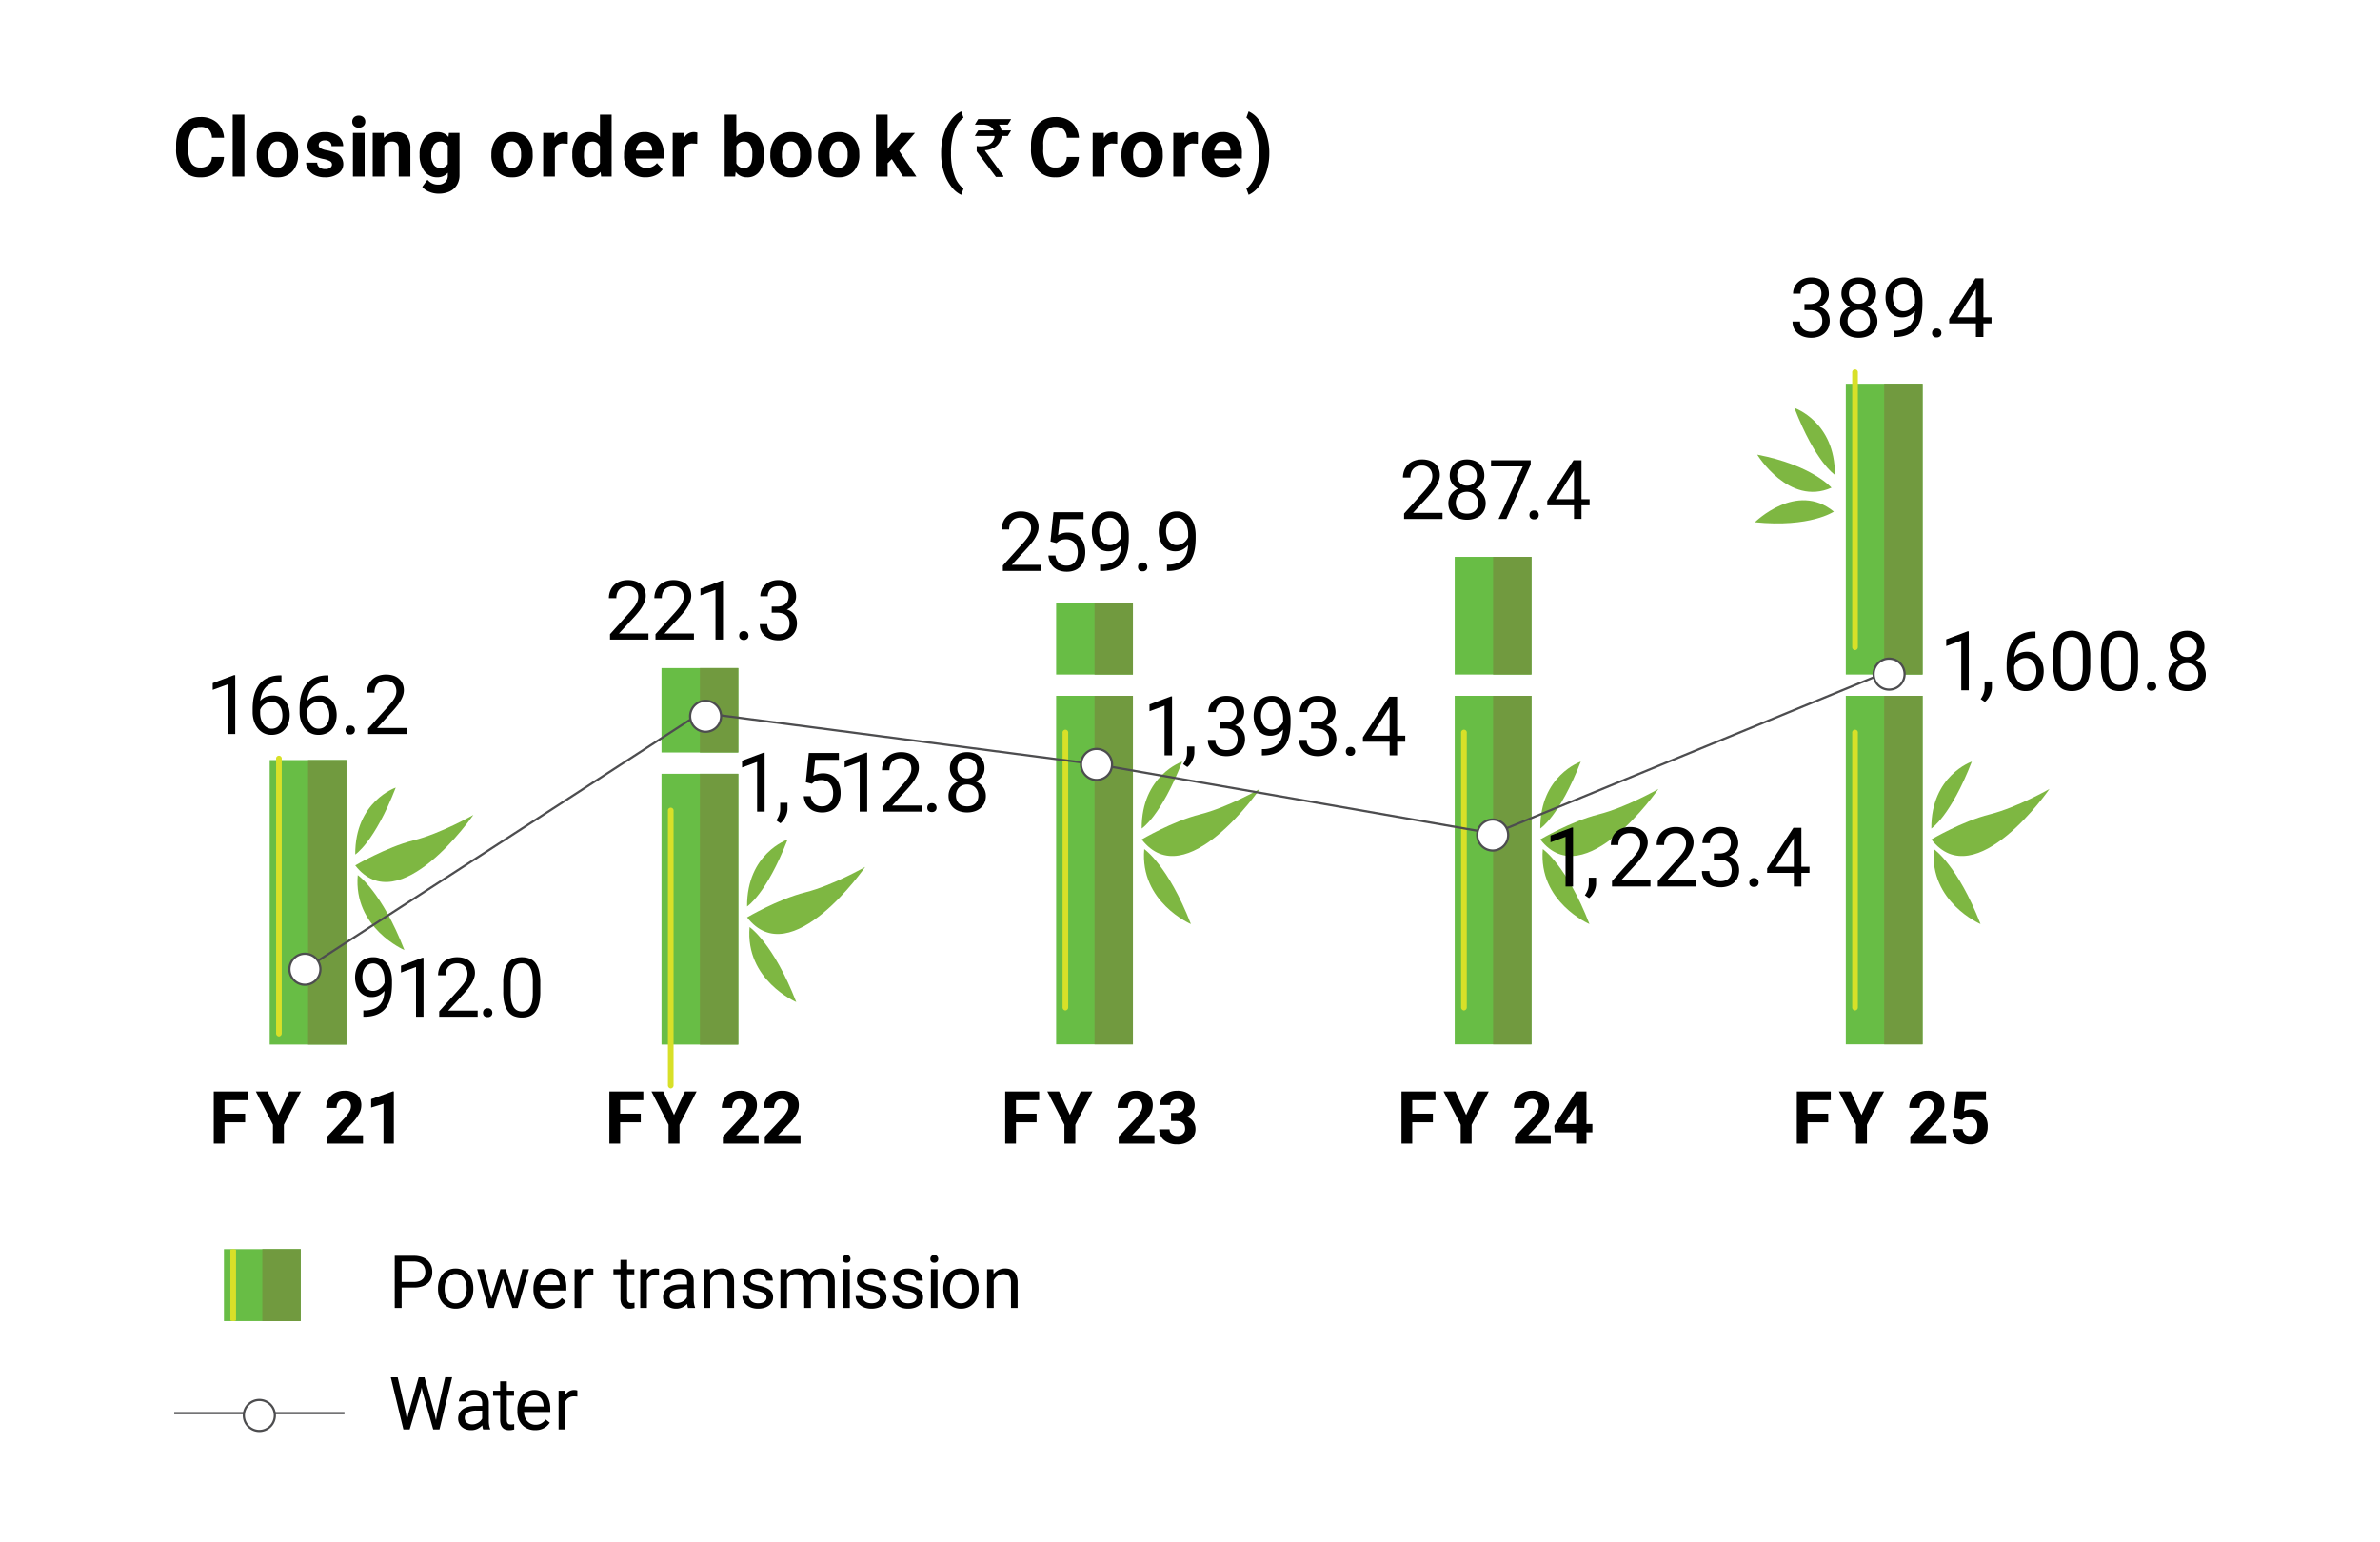 <svg xmlns="http://www.w3.org/2000/svg" width="540" height="350" viewBox="0 0 540 350">
  <g id="Group_153323" data-name="Group 153323" transform="translate(-4584 -8224)">
    <g id="Group_153313" data-name="Group 153313" transform="translate(4171 8000)">
      <path id="Path_11495" data-name="Path 11495" d="M0,0H540V350H0Z" transform="translate(413 224)" fill="#fff"/>
      <g id="Group_153040" data-name="Group 153040" transform="translate(-9007.961 -6180.267)">
        <path id="Path_9112" data-name="Path 9112" d="M0,0H17.42V64.554H0Z" transform="translate(9482.15 6576.749)" fill="#68bd45"/>
        <path id="Path_9113" data-name="Path 9113" d="M0,0H8.709V64.554H0Z" transform="translate(9490.861 6576.749)" fill="#719a3f"/>
        <path id="Path_8946" data-name="Path 8946" d="M24.232,88.745s6.982-4.122,13.24-5.694,13.563-5.769,13.563-5.769-16.813,24.35-26.8,11.464" transform="translate(9477.329 6511.91)" fill="#7eb742"/>
        <path id="Path_8950" data-name="Path 8950" d="M35.129,100.856s-11.645-5-10.586-17.01c0,0,5.382,3.631,10.586,17.01" transform="translate(9477.592 6519.004)" fill="#7eb742"/>
        <path id="Path_8951" data-name="Path 8951" d="M33.423,74.3s-9.273,3.135-9.19,15.19c0,0,4.365-2.757,9.19-15.19" transform="translate(9477.33 6508.689)" fill="#7eb742"/>
        <path id="Path_8954" data-name="Path 8954" d="M16.243,134.531h0a.7.7,0,0,1-.641-.745V71.566a.648.648,0,1,1,1.282,0v62.22a.7.7,0,0,1-.641.745" transform="translate(9468.004 6504.93)" fill="#d8e028"/>
        <path id="Path_9022" data-name="Path 9022" d="M0,0H17.418V19.153H0Z" transform="translate(9571.051 6555.872)" fill="#68bd45"/>
        <path id="Path_9023" data-name="Path 9023" d="M0,0H17.418V61.448H0Z" transform="translate(9571.051 6579.856)" fill="#68bd45"/>
        <path id="Path_9024" data-name="Path 9024" d="M0,0H8.709V19.153H0Z" transform="translate(9579.761 6555.872)" fill="#719a3f"/>
        <path id="Path_9025" data-name="Path 9025" d="M0,0H8.709V61.448H0Z" transform="translate(9579.761 6579.856)" fill="#719a3f"/>
        <path id="Path_8956" data-name="Path 8956" d="M66.962,94.414s6.982-4.122,13.24-5.694S93.765,82.95,93.765,82.95s-16.813,24.35-26.8,11.464" transform="translate(9523.5 6518.036)" fill="#7eb742"/>
        <path id="Path_8960" data-name="Path 8960" d="M77.859,106.525s-11.645-5-10.586-17.01c0,0,5.382,3.631,10.586,17.01" transform="translate(9523.763 6525.129)" fill="#7eb742"/>
        <path id="Path_8961" data-name="Path 8961" d="M76.153,79.97s-9.273,3.135-9.19,15.19c0,0,4.365-2.757,9.19-15.19" transform="translate(9523.501 6514.816)" fill="#7eb742"/>
        <path id="Path_8964" data-name="Path 8964" d="M58.972,140.2h0a.7.7,0,0,1-.641-.745V77.236a.648.648,0,1,1,1.282,0v62.22a.7.7,0,0,1-.641.745" transform="translate(9514.174 6511.057)" fill="#d8e028"/>
        <path id="Path_9026" data-name="Path 9026" d="M0,0H66.841V85.432H0Z" transform="translate(9550.424 6555.872)" fill="none"/>
        <path id="Path_9027" data-name="Path 9027" d="M0,0H17.418V16.164H0Z" transform="translate(9660.59 6541.171)" fill="#68bd45"/>
        <path id="Path_9028" data-name="Path 9028" d="M0,0H17.418V79.091H0Z" transform="translate(9660.59 6562.163)" fill="#68bd45"/>
        <path id="Path_9029" data-name="Path 9029" d="M0,0H8.709V16.164H0Z" transform="translate(9669.3 6541.171)" fill="#719a3f"/>
        <path id="Path_9030" data-name="Path 9030" d="M0,0H8.709V79.091H0Z" transform="translate(9669.3 6562.163)" fill="#719a3f"/>
        <path id="Path_8966" data-name="Path 8966" d="M110,85.91s6.982-4.122,13.24-5.694S136.8,74.446,136.8,74.446,119.99,98.8,110,85.91" transform="translate(9570.002 6508.847)" fill="#7eb742"/>
        <path id="Path_8970" data-name="Path 8970" d="M120.9,98.021s-11.645-5-10.586-17.01c0,0,5.382,3.63,10.586,17.01" transform="translate(9570.266 6515.94)" fill="#7eb742"/>
        <path id="Path_8971" data-name="Path 8971" d="M119.19,71.466S109.917,74.6,110,86.656c0,0,4.365-2.757,9.19-15.19" transform="translate(9570.003 6505.627)" fill="#7eb742"/>
        <path id="Path_8974" data-name="Path 8974" d="M102.009,131.7h0a.7.7,0,0,1-.641-.745V68.732a.648.648,0,1,1,1.282,0v62.22a.7.7,0,0,1-.641.745" transform="translate(9560.677 6501.868)" fill="#d8e028"/>
        <path id="Path_9031" data-name="Path 9031" d="M0,0H66.841V100.131H0Z" transform="translate(9639.964 6541.173)" fill="none"/>
        <path id="Path_9032" data-name="Path 9032" d="M0,0H17.418V26.7H0Z" transform="translate(9751.023 6530.632)" fill="#68bd45"/>
        <path id="Path_9033" data-name="Path 9033" d="M0,0H17.418V79.091H0Z" transform="translate(9751.023 6562.163)" fill="#68bd45"/>
        <path id="Path_9034" data-name="Path 9034" d="M0,0H8.709V26.7H0Z" transform="translate(9759.733 6530.632)" fill="#719a3f"/>
        <path id="Path_9035" data-name="Path 9035" d="M0,0H8.709V79.091H0Z" transform="translate(9759.733 6562.163)" fill="#719a3f"/>
        <path id="Path_8976" data-name="Path 8976" d="M153.465,85.91s6.982-4.122,13.24-5.694,13.563-5.769,13.563-5.769-16.813,24.35-26.8,11.464" transform="translate(9616.969 6508.847)" fill="#7eb742"/>
        <path id="Path_8980" data-name="Path 8980" d="M164.362,98.021s-11.645-5-10.586-17.01c0,0,5.382,3.63,10.586,17.01" transform="translate(9617.231 6515.94)" fill="#7eb742"/>
        <path id="Path_8981" data-name="Path 8981" d="M162.656,71.466s-9.273,3.135-9.19,15.19c0,0,4.365-2.757,9.19-15.19" transform="translate(9616.969 6505.627)" fill="#7eb742"/>
        <path id="Path_8984" data-name="Path 8984" d="M145.475,131.7h0a.7.7,0,0,1-.641-.745V68.732a.648.648,0,1,1,1.282,0v62.22a.7.7,0,0,1-.641.745" transform="translate(9607.643 6501.868)" fill="#d8e028"/>
        <path id="Path_9036" data-name="Path 9036" d="M0,0H66.841V110.671H0Z" transform="translate(9730.394 6530.632)" fill="none"/>
        <path id="Path_9037" data-name="Path 9037" d="M0,0H17.418V65.988H0Z" transform="translate(9839.757 6491.346)" fill="#68bd45"/>
        <path id="Path_9038" data-name="Path 9038" d="M0,0H17.418V79.091H0Z" transform="translate(9839.757 6562.163)" fill="#68bd45"/>
        <path id="Path_9039" data-name="Path 9039" d="M0,0H8.709V65.988H0Z" transform="translate(9848.465 6491.346)" fill="#719a3f"/>
        <path id="Path_9040" data-name="Path 9040" d="M0,0H8.709V79.091H0Z" transform="translate(9848.465 6562.163)" fill="#719a3f"/>
        <path id="Path_8986" data-name="Path 8986" d="M196.115,85.91s6.982-4.122,13.24-5.694,13.563-5.769,13.563-5.769-16.813,24.35-26.8,11.464" transform="translate(9663.053 6508.847)" fill="#7eb742"/>
        <path id="Path_8987" data-name="Path 8987" d="M176.87,47.943s9.45-9.373,17.915-2.407c0,0-5.355,3.685-17.915,2.407" transform="translate(9642.258 6474.827)" fill="#7eb742"/>
        <path id="Path_8988" data-name="Path 8988" d="M177.127,37.986s7.165,11.8,16.848,7.5c0,0-4.407-5.114-16.848-7.5" transform="translate(9642.535 6469.451)" fill="#7eb742"/>
        <path id="Path_8989" data-name="Path 8989" d="M181.176,32.887s9.273,3.137,9.19,15.19c0,0-4.365-2.757-9.19-15.19" transform="translate(9646.911 6463.941)" fill="#7eb742"/>
        <path id="Path_8990" data-name="Path 8990" d="M207.011,98.021s-11.645-5-10.586-17.01c0,0,5.382,3.63,10.586,17.01" transform="translate(9663.314 6515.94)" fill="#7eb742"/>
        <path id="Path_8991" data-name="Path 8991" d="M205.3,71.466s-9.273,3.135-9.19,15.19c0,0,4.365-2.757,9.19-15.19" transform="translate(9663.052 6505.627)" fill="#7eb742"/>
        <path id="Path_8993" data-name="Path 8993" d="M188.125,92.4h0a.7.7,0,0,1-.641-.745V29.434a.648.648,0,1,1,1.282,0v62.22a.7.7,0,0,1-.641.745" transform="translate(9653.727 6459.406)" fill="#d8e028"/>
        <path id="Path_8994" data-name="Path 8994" d="M188.125,131.7h0a.7.7,0,0,1-.641-.745V68.732a.648.648,0,1,1,1.282,0v62.22a.7.7,0,0,1-.641.745" transform="translate(9653.727 6501.868)" fill="#d8e028"/>
        <path id="Path_9041" data-name="Path 9041" d="M0,0H66.841V149.956H0Z" transform="translate(9819.13 6491.348)" fill="none"/>
        <path id="Path_9155" data-name="Path 9155" d="M11.231,2.859A4.711,4.711,0,0,1,9.644,6.242,5.571,5.571,0,0,1,5.873,7.476,5.009,5.009,0,0,1,1.845,5.753,7.067,7.067,0,0,1,.378,1.021V.208a7.98,7.98,0,0,1,.677-3.383A5.07,5.07,0,0,1,2.988-5.42,5.417,5.417,0,0,1,5.909-6.2,5.427,5.427,0,0,1,9.621-4.967,5.062,5.062,0,0,1,11.249-1.5H8.506a2.78,2.78,0,0,0-.718-1.87,2.658,2.658,0,0,0-1.879-.581,2.33,2.33,0,0,0-2.053.983A5.508,5.508,0,0,0,3.157.08V1.085A5.9,5.9,0,0,0,3.811,4.24a2.287,2.287,0,0,0,2.062,1,2.708,2.708,0,0,0,1.9-.581,2.622,2.622,0,0,0,.718-1.8Zm4.641,4.434H13.22V-6.75h2.651Z" transform="translate(9460.543 6437.031)"/>
        <path id="Path_9114" data-name="Path 9114" d="M.29.195A5.867,5.867,0,0,1,.857-2.429,4.15,4.15,0,0,1,2.489-4.212a4.761,4.761,0,0,1,2.473-.631A4.5,4.5,0,0,1,8.231-3.618,4.917,4.917,0,0,1,9.643-.29l.018.677A5.171,5.171,0,0,1,8.391,4.04,4.417,4.417,0,0,1,4.98,5.416,4.439,4.439,0,0,1,1.565,4.044,5.261,5.261,0,0,1,.29.314ZM2.932.383a3.7,3.7,0,0,0,.53,2.156,1.749,1.749,0,0,0,1.518.746,1.753,1.753,0,0,0,1.5-.737A4.046,4.046,0,0,0,7.019.19,3.661,3.661,0,0,0,6.48-1.952a1.754,1.754,0,0,0-1.518-.76,1.725,1.725,0,0,0-1.5.755A4.114,4.114,0,0,0,2.932.383Z" transform="translate(9478.929 6439.091)"/>
        <path id="Path_9115" data-name="Path 9115" d="M6.107,2.5a.851.851,0,0,0-.48-.763,5.452,5.452,0,0,0-1.541-.5Q.557.5.557-1.762A2.718,2.718,0,0,1,1.65-3.96a4.407,4.407,0,0,1,2.857-.882,4.744,4.744,0,0,1,3.013.887,2.8,2.8,0,0,1,1.129,2.3H6.006a1.279,1.279,0,0,0-.366-.937A1.548,1.548,0,0,0,4.5-2.959a1.581,1.581,0,0,0-1.033.3A.952.952,0,0,0,3.1-1.89a.814.814,0,0,0,.416.709,4.28,4.28,0,0,0,1.4.466,11.463,11.463,0,0,1,1.664.443A2.734,2.734,0,0,1,8.676,2.389a2.58,2.58,0,0,1-1.161,2.19,5.009,5.009,0,0,1-3,.837,5.232,5.232,0,0,1-2.208-.443A3.7,3.7,0,0,1,.795,3.756,2.825,2.825,0,0,1,.246,2.088H2.751a1.379,1.379,0,0,0,.521,1.079,2.067,2.067,0,0,0,1.3.375,1.913,1.913,0,0,0,1.147-.288A.9.9,0,0,0,6.107,2.5Z" transform="translate(9490.174 6439.091)"/>
        <path id="Path_9116" data-name="Path 9116" d="M3.286,7.175H.634V-2.718H3.286ZM.479-5.278a1.3,1.3,0,0,1,.4-.978A1.494,1.494,0,0,1,1.96-6.64a1.5,1.5,0,0,1,1.079.384,1.294,1.294,0,0,1,.4.978,1.3,1.3,0,0,1-.407.987,1.5,1.5,0,0,1-1.074.384A1.5,1.5,0,0,1,.886-4.29,1.3,1.3,0,0,1,.479-5.278Z" transform="translate(9500.405 6437.149)"/>
        <path id="Path_9117" data-name="Path 9117" d="M2.948-4.66l.082,1.143A3.454,3.454,0,0,1,5.874-4.843a2.87,2.87,0,0,1,2.341.923A4.308,4.308,0,0,1,9-1.158V5.233H6.359V-1.094a1.714,1.714,0,0,0-.366-1.221,1.637,1.637,0,0,0-1.216-.379A1.818,1.818,0,0,0,3.1-1.743V5.233H.461V-4.66Z" transform="translate(9505.067 6439.091)"/>
        <path id="Path_9118" data-name="Path 9118" d="M.3.213A5.8,5.8,0,0,1,1.387-3.453a3.511,3.511,0,0,1,2.921-1.39A3.079,3.079,0,0,1,6.84-3.727l.11-.933h2.4V4.9a4.228,4.228,0,0,1-.59,2.258A3.787,3.787,0,0,1,7.1,8.625a5.834,5.834,0,0,1-2.505.5A5.425,5.425,0,0,1,2.47,8.693,3.765,3.765,0,0,1,.907,7.573l1.17-1.609a3.1,3.1,0,0,0,2.4,1.106,2.265,2.265,0,0,0,1.637-.562,2.109,2.109,0,0,0,.585-1.6v-.53a3.056,3.056,0,0,1-2.4,1.033A3.5,3.5,0,0,1,1.4,4.021,5.8,5.8,0,0,1,.3.323Zm2.642.2a3.61,3.61,0,0,0,.539,2.111,1.716,1.716,0,0,0,1.481.765,1.835,1.835,0,0,0,1.728-.907V-1.788a1.831,1.831,0,0,0-1.71-.907,1.727,1.727,0,0,0-1.495.778A4.069,4.069,0,0,0,2.946.41Z" transform="translate(9515.868 6439.091)"/>
        <path id="Path_9119" data-name="Path 9119" d="M.29.195A5.867,5.867,0,0,1,.857-2.429,4.15,4.15,0,0,1,2.489-4.212a4.761,4.761,0,0,1,2.473-.631A4.5,4.5,0,0,1,8.231-3.618,4.917,4.917,0,0,1,9.643-.29l.018.677A5.171,5.171,0,0,1,8.391,4.04,4.417,4.417,0,0,1,4.98,5.416,4.439,4.439,0,0,1,1.565,4.044,5.261,5.261,0,0,1,.29.314ZM2.932.383a3.7,3.7,0,0,0,.53,2.156,1.749,1.749,0,0,0,1.518.746,1.753,1.753,0,0,0,1.5-.737A4.046,4.046,0,0,0,7.019.19,3.661,3.661,0,0,0,6.48-1.952a1.754,1.754,0,0,0-1.518-.76,1.725,1.725,0,0,0-1.5.755A4.114,4.114,0,0,0,2.932.383Z" transform="translate(9532.165 6439.091)"/>
        <path id="Path_9120" data-name="Path 9120" d="M6.047-2.182A7.179,7.179,0,0,0,5.1-2.255,1.935,1.935,0,0,0,3.13-1.24V5.233H.488V-4.66h2.5L3.057-3.48a2.448,2.448,0,0,1,2.2-1.362,2.769,2.769,0,0,1,.823.119Z" transform="translate(9543.724 6439.091)"/>
        <path id="Path_9121" data-name="Path 9121" d="M.29,2.274A5.962,5.962,0,0,1,1.328-1.411,3.367,3.367,0,0,1,4.167-2.782,3.03,3.03,0,0,1,6.553-1.7V-6.75H9.2V7.294H6.818L6.69,6.242A3.109,3.109,0,0,1,4.148,7.476,3.358,3.358,0,0,1,1.346,6.1,6.154,6.154,0,0,1,.29,2.274Zm2.642.2A3.905,3.905,0,0,0,3.417,4.6a1.579,1.579,0,0,0,1.408.742A1.768,1.768,0,0,0,6.553,4.311V.4A1.743,1.743,0,0,0,4.843-.633Q2.932-.633,2.932,2.471Z" transform="translate(9550.532 6437.031)"/>
        <path id="Path_9122" data-name="Path 9122" d="M5.226,5.416A4.856,4.856,0,0,1,1.683,4.081,4.745,4.745,0,0,1,.316.524V.268A5.976,5.976,0,0,1,.892-2.4a4.227,4.227,0,0,1,1.632-1.81,4.581,4.581,0,0,1,2.409-.635,4.106,4.106,0,0,1,3.2,1.28A5.2,5.2,0,0,1,9.295.067V1.146H3A2.455,2.455,0,0,0,3.768,2.7,2.335,2.335,0,0,0,5.4,3.285,2.852,2.852,0,0,0,7.786,2.179l1.3,1.454A3.967,3.967,0,0,1,7.475,4.945,5.279,5.279,0,0,1,5.226,5.416Zm-.3-8.128a1.651,1.651,0,0,0-1.275.533A2.758,2.758,0,0,0,3.023-.655H6.7V-.867A1.967,1.967,0,0,0,6.223-2.23,1.7,1.7,0,0,0,4.924-2.712Z" transform="translate(9562.227 6439.091)"/>
        <path id="Path_9123" data-name="Path 9123" d="M6.047-2.182A7.179,7.179,0,0,0,5.1-2.255,1.935,1.935,0,0,0,3.13-1.24V5.233H.488V-4.66h2.5L3.057-3.48a2.448,2.448,0,0,1,2.2-1.362,2.769,2.769,0,0,1,.823.119Z" transform="translate(9573.104 6439.091)"/>
        <path id="Path_9124" data-name="Path 9124" d="M9.4,2.439A5.99,5.99,0,0,1,8.387,6.146a3.362,3.362,0,0,1-2.834,1.33A3.089,3.089,0,0,1,2.984,6.242L2.865,7.294H.488V-6.75H3.13v5.038a3.009,3.009,0,0,1,2.4-1.07,3.389,3.389,0,0,1,2.839,1.33A6,6,0,0,1,9.4,2.292ZM6.76,2.247A3.935,3.935,0,0,0,6.284.057a1.608,1.608,0,0,0-1.417-.69A1.743,1.743,0,0,0,3.13.4V4.3A1.767,1.767,0,0,0,4.886,5.346,1.631,1.631,0,0,0,6.568,4.084,6.509,6.509,0,0,0,6.76,2.247Zm4.083.009A5.867,5.867,0,0,1,11.41-.368a4.15,4.15,0,0,1,1.632-1.783,4.761,4.761,0,0,1,2.473-.631,4.5,4.5,0,0,1,3.269,1.225A4.917,4.917,0,0,1,20.2,1.771l.018.677A5.171,5.171,0,0,1,18.943,6.1a4.417,4.417,0,0,1-3.41,1.376A4.439,4.439,0,0,1,12.118,6.1a5.261,5.261,0,0,1-1.275-3.73Zm2.642.188a3.7,3.7,0,0,0,.53,2.156,1.905,1.905,0,0,0,3.017.009,4.046,4.046,0,0,0,.539-2.358A3.661,3.661,0,0,0,17.033.108a1.754,1.754,0,0,0-1.518-.76,1.725,1.725,0,0,0-1.5.755A4.114,4.114,0,0,0,13.485,2.443Zm8.17-.188a5.867,5.867,0,0,1,.567-2.624,4.15,4.15,0,0,1,1.632-1.783,4.761,4.761,0,0,1,2.473-.631A4.5,4.5,0,0,1,29.6-1.557a4.917,4.917,0,0,1,1.413,3.328l.018.677A5.171,5.171,0,0,1,29.756,6.1a4.417,4.417,0,0,1-3.41,1.376A4.439,4.439,0,0,1,22.93,6.1a5.261,5.261,0,0,1-1.275-3.73Zm2.642.188a3.7,3.7,0,0,0,.53,2.156,1.905,1.905,0,0,0,3.017.009,4.046,4.046,0,0,0,.539-2.358A3.661,3.661,0,0,0,27.845.108a1.754,1.754,0,0,0-1.518-.76,1.725,1.725,0,0,0-1.5.755A4.114,4.114,0,0,0,24.3,2.443Z" transform="translate(9584.899 6437.031)"/>
        <path id="Path_9125" data-name="Path 9125" d="M4.081,3.705l-.951.951V7.673H.488V-6.37H3.13V1.41L3.642.752,6.175-2.219H9.347L5.772,1.9,9.658,7.673H6.623ZM15.272,2.261a14.031,14.031,0,0,1,.558-3.986,10.52,10.52,0,0,1,1.646-3.351A6.145,6.145,0,0,1,19.834-7.1l.512,1.426a6.364,6.364,0,0,0-2.085,3.054,14.139,14.139,0,0,0-.75,4.827v.283a14.41,14.41,0,0,0,.741,4.846,6.488,6.488,0,0,0,2.094,3.1l-.512,1.4a6.148,6.148,0,0,1-2.318-1.97A10.344,10.344,0,0,1,15.875,6.6a13.948,13.948,0,0,1-.6-3.858Z" transform="translate(9619.223 6436.651)"/>
        <path id="Path_9126" data-name="Path 9126" d="M1.013-6.262H8.465v.018a12.154,12.154,0,0,1-.75,1.234H5.731a3.143,3.143,0,0,1,.558,1.326H8.41q.037.009.037.037Q7.733-2.44,7.715-2.431H6.344a3.966,3.966,0,0,1-.521,1.5A3.491,3.491,0,0,1,4.6.22,4.339,4.339,0,0,1,2.531.805V.824a3.409,3.409,0,0,0,.485.722L6.691,6.584v.238a.032.032,0,0,1-.037.037H5.036Q.666,1.089.666,1.061V-.109L.684-.155a5.58,5.58,0,0,0,.905.064q2.441,0,3.045-1.8a1.644,1.644,0,0,0,.091-.539H.3q-.037,0-.037-.046Q1-3.684,1.013-3.684h3.52V-3.7a2.178,2.178,0,0,0-1.17-1.079A3.277,3.277,0,0,0,2.248-5.01H.282v-.046Q1-6.262,1.013-6.262Z" transform="translate(9641.9 6437.558)"/>
        <path id="Path_9127" data-name="Path 9127" transform="translate(9648.897 6444.324)"/>
        <path id="Path_9128" data-name="Path 9128" d="M11.231,2.574A4.711,4.711,0,0,1,9.644,5.957,5.571,5.571,0,0,1,5.873,7.191,5.009,5.009,0,0,1,1.845,5.468,7.067,7.067,0,0,1,.378.737V-.077A7.98,7.98,0,0,1,1.055-3.46,5.07,5.07,0,0,1,2.988-5.7a5.417,5.417,0,0,1,2.921-.782A5.427,5.427,0,0,1,9.621-5.252a5.062,5.062,0,0,1,1.627,3.465H8.506a2.78,2.78,0,0,0-.718-1.87,2.658,2.658,0,0,0-1.879-.581,2.33,2.33,0,0,0-2.053.983,5.508,5.508,0,0,0-.7,3.049V.8a5.9,5.9,0,0,0,.654,3.154,2.287,2.287,0,0,0,2.062,1,2.708,2.708,0,0,0,1.9-.581,2.622,2.622,0,0,0,.718-1.8Z" transform="translate(9654.511 6437.315)"/>
        <path id="Path_9129" data-name="Path 9129" d="M6.047-2.182A7.179,7.179,0,0,0,5.1-2.255,1.935,1.935,0,0,0,3.13-1.24V5.233H.488V-4.66h2.5L3.057-3.48a2.448,2.448,0,0,1,2.2-1.362,2.769,2.769,0,0,1,.823.119Z" transform="translate(9668.393 6439.091)"/>
        <path id="Path_9130" data-name="Path 9130" d="M.29.195A5.867,5.867,0,0,1,.857-2.429,4.15,4.15,0,0,1,2.489-4.212a4.761,4.761,0,0,1,2.473-.631A4.5,4.5,0,0,1,8.231-3.618,4.917,4.917,0,0,1,9.643-.29l.018.677A5.171,5.171,0,0,1,8.391,4.04,4.417,4.417,0,0,1,4.98,5.416,4.439,4.439,0,0,1,1.565,4.044,5.261,5.261,0,0,1,.29.314ZM2.932.383a3.7,3.7,0,0,0,.53,2.156,1.749,1.749,0,0,0,1.518.746,1.753,1.753,0,0,0,1.5-.737A4.046,4.046,0,0,0,7.019.19,3.661,3.661,0,0,0,6.48-1.952a1.754,1.754,0,0,0-1.518-.76,1.725,1.725,0,0,0-1.5.755A4.114,4.114,0,0,0,2.932.383Z" transform="translate(9675.128 6439.091)"/>
        <path id="Path_9131" data-name="Path 9131" d="M6.047-2.182A7.179,7.179,0,0,0,5.1-2.255,1.935,1.935,0,0,0,3.13-1.24V5.233H.488V-4.66h2.5L3.057-3.48a2.448,2.448,0,0,1,2.2-1.362,2.769,2.769,0,0,1,.823.119Z" transform="translate(9686.687 6439.091)"/>
        <path id="Path_9132" data-name="Path 9132" d="M5.226,5.416A4.856,4.856,0,0,1,1.683,4.081,4.745,4.745,0,0,1,.316.524V.268A5.976,5.976,0,0,1,.892-2.4a4.227,4.227,0,0,1,1.632-1.81,4.581,4.581,0,0,1,2.409-.635,4.106,4.106,0,0,1,3.2,1.28A5.2,5.2,0,0,1,9.295.067V1.146H3A2.455,2.455,0,0,0,3.768,2.7,2.335,2.335,0,0,0,5.4,3.285,2.852,2.852,0,0,0,7.786,2.179l1.3,1.454A3.967,3.967,0,0,1,7.475,4.945,5.279,5.279,0,0,1,5.226,5.416Zm-.3-8.128a1.651,1.651,0,0,0-1.275.533A2.758,2.758,0,0,0,3.023-.655H6.7V-.867A1.967,1.967,0,0,0,6.223-2.23,1.7,1.7,0,0,0,4.924-2.712Z" transform="translate(9693.43 6439.091)"/>
        <path id="Path_9133" data-name="Path 9133" d="M5.378,2.471a13.314,13.314,0,0,1-.594,3.977,10.8,10.8,0,0,1-1.71,3.374A6.16,6.16,0,0,1,.688,11.833l-.512-1.4A6.429,6.429,0,0,0,2.224,7.417,13.972,13.972,0,0,0,3,2.727V2.242a14.287,14.287,0,0,0-.745-4.818A6.7,6.7,0,0,0,.176-5.7L.688-7.1A6.162,6.162,0,0,1,3.033-5.145a10.657,10.657,0,0,1,1.71,3.3,13.22,13.22,0,0,1,.635,3.9Z" transform="translate(9703.577 6436.651)"/>
        <path id="Path_9156" data-name="Path 9156" d="M5.858,6.947h-1.7V-4.326L.747-3.074V-4.61L5.593-6.429h.265Z" transform="translate(9468.478 6563.891)"/>
        <path id="Path_9134" data-name="Path 9134" d="M7.113-6.4v1.435H6.957A5.222,5.222,0,0,0,4.891-4.6a3.955,3.955,0,0,0-1.4.974A4.171,4.171,0,0,0,2.66-2.234,6.418,6.418,0,0,0,2.3-.606a3.263,3.263,0,0,1,1.285-.919,4.315,4.315,0,0,1,1.586-.288,3.622,3.622,0,0,1,1.714.379,3.526,3.526,0,0,1,1.184,1,4.223,4.223,0,0,1,.69,1.4,5.845,5.845,0,0,1,.224,1.609,5.8,5.8,0,0,1-.265,1.778,4.1,4.1,0,0,1-.786,1.435,3.705,3.705,0,0,1-1.289.96A4.24,4.24,0,0,1,4.864,7.1,3.809,3.809,0,0,1,2.98,6.653,4.144,4.144,0,0,1,1.641,5.478a5.175,5.175,0,0,1-.8-1.641A6.569,6.569,0,0,1,.576,2V1.2A15.208,15.208,0,0,1,.69-.657a9.047,9.047,0,0,1,.4-1.774A6.928,6.928,0,0,1,1.842-4,4.932,4.932,0,0,1,3.021-5.265,5.435,5.435,0,0,1,4.7-6.1a7.628,7.628,0,0,1,2.254-.3Zm-2.222,6a2.62,2.62,0,0,0-.859.142,2.9,2.9,0,0,0-.754.389,2.945,2.945,0,0,0-.6.581,2.56,2.56,0,0,0-.4.718v.622a5.25,5.25,0,0,0,.215,1.577,3.59,3.59,0,0,0,.576,1.143,2.484,2.484,0,0,0,.827.7,2.108,2.108,0,0,0,.969.238,2.339,2.339,0,0,0,1.042-.224,2.18,2.18,0,0,0,.773-.631,2.892,2.892,0,0,0,.48-.965,4.316,4.316,0,0,0,.165-1.225A4.341,4.341,0,0,0,7.172,1.51,3.069,3.069,0,0,0,6.72.532a2.292,2.292,0,0,0-.759-.681A2.154,2.154,0,0,0,4.891-.405Z" transform="translate(9477.71 6563.919)"/>
        <path id="Path_9135" data-name="Path 9135" d="M7.113-6.4v1.435H6.957A5.222,5.222,0,0,0,4.891-4.6a3.955,3.955,0,0,0-1.4.974A4.171,4.171,0,0,0,2.66-2.234,6.418,6.418,0,0,0,2.3-.606a3.263,3.263,0,0,1,1.285-.919,4.315,4.315,0,0,1,1.586-.288,3.622,3.622,0,0,1,1.714.379,3.526,3.526,0,0,1,1.184,1,4.223,4.223,0,0,1,.69,1.4,5.845,5.845,0,0,1,.224,1.609,5.8,5.8,0,0,1-.265,1.778,4.1,4.1,0,0,1-.786,1.435,3.705,3.705,0,0,1-1.289.96A4.24,4.24,0,0,1,4.864,7.1,3.809,3.809,0,0,1,2.98,6.653,4.144,4.144,0,0,1,1.641,5.478a5.175,5.175,0,0,1-.8-1.641A6.569,6.569,0,0,1,.576,2V1.2A15.208,15.208,0,0,1,.69-.657a9.047,9.047,0,0,1,.4-1.774A6.928,6.928,0,0,1,1.842-4,4.932,4.932,0,0,1,3.021-5.265,5.435,5.435,0,0,1,4.7-6.1a7.628,7.628,0,0,1,2.254-.3Zm-2.222,6a2.62,2.62,0,0,0-.859.142,2.9,2.9,0,0,0-.754.389,2.945,2.945,0,0,0-.6.581,2.56,2.56,0,0,0-.4.718v.622a5.25,5.25,0,0,0,.215,1.577,3.59,3.59,0,0,0,.576,1.143,2.484,2.484,0,0,0,.827.7,2.108,2.108,0,0,0,.969.238,2.339,2.339,0,0,0,1.042-.224,2.18,2.18,0,0,0,.773-.631,2.892,2.892,0,0,0,.48-.965,4.316,4.316,0,0,0,.165-1.225A4.341,4.341,0,0,0,7.172,1.51,3.069,3.069,0,0,0,6.72.532a2.292,2.292,0,0,0-.759-.681A2.154,2.154,0,0,0,4.891-.405Z" transform="translate(9488.364 6563.919)"/>
        <path id="Path_9136" data-name="Path 9136" d="M.633.106A1.059,1.059,0,0,1,.893-.626a.993.993,0,0,1,.782-.293,1.023,1.023,0,0,1,.791.293,1.038,1.038,0,0,1,.27.731.982.982,0,0,1-.27.7,1.041,1.041,0,0,1-.791.283A1.01,1.01,0,0,1,.893.81,1,1,0,0,1,.633.106Z" transform="translate(9498.743 6569.845)"/>
        <path id="Path_9137" data-name="Path 9137" d="M9.387,7.009H.665V5.793L5.026.947q.6-.667,1-1.179a7.223,7.223,0,0,0,.631-.937,3.342,3.342,0,0,0,.325-.8,3.135,3.135,0,0,0,.091-.754,2.734,2.734,0,0,0-.155-.928A2.2,2.2,0,0,0,6.47-4.4a2.1,2.1,0,0,0-.722-.507A2.449,2.449,0,0,0,4.761-5.1a3.129,3.129,0,0,0-1.175.2,2.255,2.255,0,0,0-.827.558,2.309,2.309,0,0,0-.494.855,3.5,3.5,0,0,0-.165,1.1H.409A4.526,4.526,0,0,1,.688-3.972a3.662,3.662,0,0,1,.827-1.307,3.915,3.915,0,0,1,1.362-.882,5.059,5.059,0,0,1,1.883-.325,5.175,5.175,0,0,1,1.687.256A3.565,3.565,0,0,1,7.709-5.5,3.144,3.144,0,0,1,8.5-4.374a3.744,3.744,0,0,1,.274,1.454,3.662,3.662,0,0,1-.2,1.179A6.694,6.694,0,0,1,8.034-.557a9.687,9.687,0,0,1-.8,1.17q-.457.581-.96,1.138L2.7,5.628H9.387Z" transform="translate(9503.82 6563.829)"/>
        <path id="Path_9042" data-name="Path 9042" d="M9.387,7.009H.665V5.793L5.026.947q.6-.667,1-1.179a7.223,7.223,0,0,0,.631-.937,3.342,3.342,0,0,0,.325-.8,3.135,3.135,0,0,0,.091-.754,2.734,2.734,0,0,0-.155-.928A2.2,2.2,0,0,0,6.47-4.4a2.1,2.1,0,0,0-.722-.507A2.449,2.449,0,0,0,4.761-5.1a3.129,3.129,0,0,0-1.175.2,2.255,2.255,0,0,0-.827.558,2.309,2.309,0,0,0-.494.855,3.5,3.5,0,0,0-.165,1.1H.409A4.526,4.526,0,0,1,.688-3.972a3.662,3.662,0,0,1,.827-1.307,3.915,3.915,0,0,1,1.362-.882,5.059,5.059,0,0,1,1.883-.325,5.175,5.175,0,0,1,1.687.256A3.565,3.565,0,0,1,7.709-5.5,3.144,3.144,0,0,1,8.5-4.374a3.744,3.744,0,0,1,.274,1.454,3.662,3.662,0,0,1-.2,1.179A6.694,6.694,0,0,1,8.034-.557a9.687,9.687,0,0,1-.8,1.17q-.457.581-.96,1.138L2.7,5.628H9.387Z" transform="translate(9647.831 6526.811)"/>
        <path id="Path_9043" data-name="Path 9043" d="M1.152.239,1.829-6.4H8.649v1.563H3.264l-.4,3.63A4.681,4.681,0,0,1,3.781-1.6a4.216,4.216,0,0,1,1.3-.183,4.15,4.15,0,0,1,1.65.315,3.454,3.454,0,0,1,1.248.9,4.009,4.009,0,0,1,.786,1.4,5.79,5.79,0,0,1,.274,1.838A5.745,5.745,0,0,1,8.782,4.44,3.879,3.879,0,0,1,8,5.839a3.574,3.574,0,0,1-1.312.923A4.762,4.762,0,0,1,4.828,7.1a5.081,5.081,0,0,1-1.522-.224A3.754,3.754,0,0,1,2.03,6.191a3.579,3.579,0,0,1-.914-1.152A4.379,4.379,0,0,1,.677,3.412h1.6A2.686,2.686,0,0,0,3.09,5.135a2.53,2.53,0,0,0,1.737.581,2.577,2.577,0,0,0,1.07-.21,2.168,2.168,0,0,0,.791-.6,2.7,2.7,0,0,0,.494-.955A4.357,4.357,0,0,0,7.351,2.69a3.767,3.767,0,0,0-.174-1.161A2.71,2.71,0,0,0,6.665.591a2.389,2.389,0,0,0-.837-.626A2.7,2.7,0,0,0,4.69-.264,4,4,0,0,0,3.95-.2a2.551,2.551,0,0,0-.558.169,2.168,2.168,0,0,0-.453.27q-.206.16-.434.352Z" transform="translate(9658.158 6526.906)"/>
        <path id="Path_9044" data-name="Path 9044" d="M2.478,5.591a5.907,5.907,0,0,0,2.258-.37,3.592,3.592,0,0,0,1.4-.987,3.607,3.607,0,0,0,.727-1.417,7.816,7.816,0,0,0,.247-1.659A4.139,4.139,0,0,1,5.847,2.172a3.436,3.436,0,0,1-1.614.384,3.531,3.531,0,0,1-1.705-.389A3.53,3.53,0,0,1,1.349,1.153,4.367,4.367,0,0,1,.663-.269,5.91,5.91,0,0,1,.439-1.878,5.927,5.927,0,0,1,.7-3.67a4.319,4.319,0,0,1,.782-1.467,3.646,3.646,0,0,1,1.289-.987,4.178,4.178,0,0,1,1.787-.361,3.853,3.853,0,0,1,1.947.462A3.919,3.919,0,0,1,7.827-4.8a5.334,5.334,0,0,1,.75,1.723A8.242,8.242,0,0,1,8.814-1.1v.613q0,.869-.087,1.76A9.515,9.515,0,0,1,8.4,3a6.718,6.718,0,0,1-.677,1.568A4.522,4.522,0,0,1,6.583,5.843,5.415,5.415,0,0,1,4.869,6.7a8.06,8.06,0,0,1-2.391.315H2.314V5.591Zm2.03-4.434A2.561,2.561,0,0,0,5.34,1.02,2.759,2.759,0,0,0,6.081.636,3.294,3.294,0,0,0,6.689.06a2.961,2.961,0,0,0,.434-.713V-1.33a5.58,5.58,0,0,0-.21-1.6A3.8,3.8,0,0,0,6.35-4.109a2.456,2.456,0,0,0-.814-.722,2.019,2.019,0,0,0-.965-.247,2.246,2.246,0,0,0-1.051.238,2.278,2.278,0,0,0-.773.654,2.987,2.987,0,0,0-.48.983A4.412,4.412,0,0,0,2.1-1.97,4.575,4.575,0,0,0,2.25-.813a3.212,3.212,0,0,0,.443,1,2.3,2.3,0,0,0,.75.7A2.069,2.069,0,0,0,4.508,1.157Z" transform="translate(9668.255 6526.811)"/>
        <path id="Path_9045" data-name="Path 9045" d="M.633.106A1.059,1.059,0,0,1,.893-.626a.993.993,0,0,1,.782-.293,1.023,1.023,0,0,1,.791.293,1.038,1.038,0,0,1,.27.731.982.982,0,0,1-.27.7,1.041,1.041,0,0,1-.791.283A1.01,1.01,0,0,1,.893.81,1,1,0,0,1,.633.106Z" transform="translate(9678.538 6532.827)"/>
        <path id="Path_9046" data-name="Path 9046" d="M2.478,5.591a5.907,5.907,0,0,0,2.258-.37,3.592,3.592,0,0,0,1.4-.987,3.607,3.607,0,0,0,.727-1.417,7.816,7.816,0,0,0,.247-1.659A4.139,4.139,0,0,1,5.847,2.172a3.436,3.436,0,0,1-1.614.384,3.531,3.531,0,0,1-1.705-.389A3.53,3.53,0,0,1,1.349,1.153,4.367,4.367,0,0,1,.663-.269,5.91,5.91,0,0,1,.439-1.878,5.927,5.927,0,0,1,.7-3.67a4.319,4.319,0,0,1,.782-1.467,3.646,3.646,0,0,1,1.289-.987,4.178,4.178,0,0,1,1.787-.361,3.853,3.853,0,0,1,1.947.462A3.919,3.919,0,0,1,7.827-4.8a5.334,5.334,0,0,1,.75,1.723A8.242,8.242,0,0,1,8.814-1.1v.613q0,.869-.087,1.76A9.515,9.515,0,0,1,8.4,3a6.718,6.718,0,0,1-.677,1.568A4.522,4.522,0,0,1,6.583,5.843,5.415,5.415,0,0,1,4.869,6.7a8.06,8.06,0,0,1-2.391.315H2.314V5.591Zm2.03-4.434A2.561,2.561,0,0,0,5.34,1.02,2.759,2.759,0,0,0,6.081.636,3.294,3.294,0,0,0,6.689.06a2.961,2.961,0,0,0,.434-.713V-1.33a5.58,5.58,0,0,0-.21-1.6A3.8,3.8,0,0,0,6.35-4.109a2.456,2.456,0,0,0-.814-.722,2.019,2.019,0,0,0-.965-.247,2.246,2.246,0,0,0-1.051.238,2.278,2.278,0,0,0-.773.654,2.987,2.987,0,0,0-.48.983A4.412,4.412,0,0,0,2.1-1.97,4.575,4.575,0,0,0,2.25-.813a3.212,3.212,0,0,0,.443,1,2.3,2.3,0,0,0,.75.7A2.069,2.069,0,0,0,4.508,1.157Z" transform="translate(9683.425 6526.811)"/>
        <path id="Path_9101" data-name="Path 9101" d="M9.387,7.009H.665V5.793L5.026.947q.6-.667,1-1.179a7.223,7.223,0,0,0,.631-.937,3.342,3.342,0,0,0,.325-.8,3.135,3.135,0,0,0,.091-.754,2.734,2.734,0,0,0-.155-.928A2.2,2.2,0,0,0,6.47-4.4a2.1,2.1,0,0,0-.722-.507A2.449,2.449,0,0,0,4.761-5.1a3.129,3.129,0,0,0-1.175.2,2.255,2.255,0,0,0-.827.558,2.309,2.309,0,0,0-.494.855,3.5,3.5,0,0,0-.165,1.1H.409A4.526,4.526,0,0,1,.688-3.972a3.662,3.662,0,0,1,.827-1.307,3.915,3.915,0,0,1,1.362-.882,5.059,5.059,0,0,1,1.883-.325,5.175,5.175,0,0,1,1.687.256A3.565,3.565,0,0,1,7.709-5.5,3.144,3.144,0,0,1,8.5-4.374a3.744,3.744,0,0,1,.274,1.454,3.662,3.662,0,0,1-.2,1.179A6.694,6.694,0,0,1,8.034-.557a9.687,9.687,0,0,1-.8,1.17q-.457.581-.96,1.138L2.7,5.628H9.387Z" transform="translate(9558.702 6542.389)"/>
        <path id="Path_9047" data-name="Path 9047" d="M9.387,7.009H.665V5.793L5.026.947q.6-.667,1-1.179a7.223,7.223,0,0,0,.631-.937,3.342,3.342,0,0,0,.325-.8,3.135,3.135,0,0,0,.091-.754,2.734,2.734,0,0,0-.155-.928A2.2,2.2,0,0,0,6.47-4.4a2.1,2.1,0,0,0-.722-.507A2.449,2.449,0,0,0,4.761-5.1a3.129,3.129,0,0,0-1.175.2,2.255,2.255,0,0,0-.827.558,2.309,2.309,0,0,0-.494.855,3.5,3.5,0,0,0-.165,1.1H.409A4.526,4.526,0,0,1,.688-3.972a3.662,3.662,0,0,1,.827-1.307,3.915,3.915,0,0,1,1.362-.882,5.059,5.059,0,0,1,1.883-.325,5.175,5.175,0,0,1,1.687.256A3.565,3.565,0,0,1,7.709-5.5,3.144,3.144,0,0,1,8.5-4.374a3.744,3.744,0,0,1,.274,1.454,3.662,3.662,0,0,1-.2,1.179A6.694,6.694,0,0,1,8.034-.557a9.687,9.687,0,0,1-.8,1.17q-.457.581-.96,1.138L2.7,5.628H9.387Z" transform="translate(9569.02 6542.389)"/>
        <path id="Path_9048" data-name="Path 9048" d="M5.858,6.947h-1.7V-4.326L.747-3.074V-4.61L5.593-6.429h.265Z" transform="translate(9579.142 6542.451)"/>
        <path id="Path_9049" data-name="Path 9049" d="M.633.106A1.059,1.059,0,0,1,.893-.626a.993.993,0,0,1,.782-.293,1.023,1.023,0,0,1,.791.293,1.038,1.038,0,0,1,.27.731.982.982,0,0,1-.27.7,1.041,1.041,0,0,1-.791.283A1.01,1.01,0,0,1,.893.81,1,1,0,0,1,.633.106Z" transform="translate(9588.043 6548.405)"/>
        <path id="Path_9050" data-name="Path 9050" d="M3.119-.47H4.326A3.47,3.47,0,0,0,5.478-.644a2.319,2.319,0,0,0,.823-.48,1.96,1.96,0,0,0,.494-.722,2.452,2.452,0,0,0,.165-.91A2.416,2.416,0,0,0,6.383-4.5a2.332,2.332,0,0,0-1.755-.6,2.878,2.878,0,0,0-.983.16,2.16,2.16,0,0,0-.759.457,2.035,2.035,0,0,0-.489.722,2.48,2.48,0,0,0-.174.946H.532A3.536,3.536,0,0,1,.825-4.246a3.465,3.465,0,0,1,.832-1.166A3.968,3.968,0,0,1,2.95-6.2a4.67,4.67,0,0,1,1.678-.288,5.273,5.273,0,0,1,1.646.242,3.5,3.5,0,0,1,1.266.713,3.2,3.2,0,0,1,.818,1.175,4.24,4.24,0,0,1,.293,1.637,2.736,2.736,0,0,1-.123.786,3.2,3.2,0,0,1-.375.8A3.383,3.383,0,0,1,7.5-.393a3.494,3.494,0,0,1-.946.571,3.553,3.553,0,0,1,1.1.553,2.976,2.976,0,0,1,.709.763,2.9,2.9,0,0,1,.375.887,3.984,3.984,0,0,1,.11.914,4.081,4.081,0,0,1-.32,1.659,3.421,3.421,0,0,1-.887,1.221,3.929,3.929,0,0,1-1.335.754,5.177,5.177,0,0,1-1.673.261A5.409,5.409,0,0,1,3,6.949a4,4,0,0,1-1.344-.713,3.377,3.377,0,0,1-.91-1.161A3.58,3.58,0,0,1,.413,3.5h1.7a2.48,2.48,0,0,0,.174.946,2.04,2.04,0,0,0,.5.731,2.25,2.25,0,0,0,.8.471,3.146,3.146,0,0,0,1.051.165A3.408,3.408,0,0,0,5.689,5.66a2.066,2.066,0,0,0,.8-.462,2.019,2.019,0,0,0,.5-.777,3.111,3.111,0,0,0,.174-1.088,2.663,2.663,0,0,0-.2-1.079A1.963,1.963,0,0,0,6.388,1.5,2.473,2.473,0,0,0,5.5,1.057,4.33,4.33,0,0,0,4.326.91H3.119Z" transform="translate(9592.936 6542.389)"/>
        <path id="Path_9051" data-name="Path 9051" d="M9.387,7.009H.665V5.793L5.026.947q.6-.667,1-1.179a7.223,7.223,0,0,0,.631-.937,3.342,3.342,0,0,0,.325-.8,3.135,3.135,0,0,0,.091-.754,2.734,2.734,0,0,0-.155-.928A2.2,2.2,0,0,0,6.47-4.4a2.1,2.1,0,0,0-.722-.507A2.449,2.449,0,0,0,4.761-5.1a3.129,3.129,0,0,0-1.175.2,2.255,2.255,0,0,0-.827.558,2.309,2.309,0,0,0-.494.855,3.5,3.5,0,0,0-.165,1.1H.409A4.526,4.526,0,0,1,.688-3.972a3.662,3.662,0,0,1,.827-1.307,3.915,3.915,0,0,1,1.362-.882,5.059,5.059,0,0,1,1.883-.325,5.175,5.175,0,0,1,1.687.256A3.565,3.565,0,0,1,7.709-5.5,3.144,3.144,0,0,1,8.5-4.374a3.744,3.744,0,0,1,.274,1.454,3.662,3.662,0,0,1-.2,1.179A6.694,6.694,0,0,1,8.034-.557a9.687,9.687,0,0,1-.8,1.17q-.457.581-.96,1.138L2.7,5.628H9.387Z" transform="translate(9738.87 6515.014)"/>
        <path id="Path_9052" data-name="Path 9052" d="M8.648-2.829a3.091,3.091,0,0,1-.526,1.774A3.577,3.577,0,0,1,6.7.161a4.072,4.072,0,0,1,.928.549,3.663,3.663,0,0,1,.713.745,3.312,3.312,0,0,1,.457.91,3.39,3.39,0,0,1,.16,1.051,3.826,3.826,0,0,1-.325,1.618,3.361,3.361,0,0,1-.9,1.184,3.917,3.917,0,0,1-1.344.727,5.453,5.453,0,0,1-1.669.247,5.5,5.5,0,0,1-1.673-.247,3.862,3.862,0,0,1-1.344-.727A3.386,3.386,0,0,1,.817,5.034,3.826,3.826,0,0,1,.492,3.415,3.482,3.482,0,0,1,.648,2.364,3.425,3.425,0,0,1,1.79.7,3.977,3.977,0,0,1,2.714.151a3.489,3.489,0,0,1-1.4-1.216A3.135,3.135,0,0,1,.8-2.829,3.893,3.893,0,0,1,1.1-4.379a3.222,3.222,0,0,1,.814-1.147,3.572,3.572,0,0,1,1.243-.713,4.834,4.834,0,0,1,1.573-.247,4.792,4.792,0,0,1,1.568.247,3.628,3.628,0,0,1,1.243.713,3.2,3.2,0,0,1,.818,1.147A3.893,3.893,0,0,1,8.648-2.829ZM7.267,3.379A2.721,2.721,0,0,0,7.08,2.355,2.293,2.293,0,0,0,5.745,1.038,2.844,2.844,0,0,0,4.707.855a2.834,2.834,0,0,0-1.042.183,2.26,2.26,0,0,0-.8.517,2.286,2.286,0,0,0-.507.8,2.845,2.845,0,0,0-.178,1.024A2.817,2.817,0,0,0,2.357,4.4a2.086,2.086,0,0,0,.5.763,2.176,2.176,0,0,0,.8.48,3.217,3.217,0,0,0,1.065.165,3.187,3.187,0,0,0,1.056-.165,2.176,2.176,0,0,0,.8-.48A2.136,2.136,0,0,0,7.089,4.4,2.753,2.753,0,0,0,7.267,3.379ZM6.956-2.8a2.551,2.551,0,0,0-.16-.914,2.105,2.105,0,0,0-.457-.727,2.128,2.128,0,0,0-.709-.48A2.3,2.3,0,0,0,4.725-5.1a2.477,2.477,0,0,0-.905.16,2.028,2.028,0,0,0-.709.457,2,2,0,0,0-.457.722,2.7,2.7,0,0,0-.16.955,2.6,2.6,0,0,0,.16.933,2.044,2.044,0,0,0,.453.718,1.982,1.982,0,0,0,.7.457,2.5,2.5,0,0,0,.914.16,2.5,2.5,0,0,0,.914-.16,1.982,1.982,0,0,0,.7-.457A2.044,2.044,0,0,0,6.8-1.869,2.6,2.6,0,0,0,6.956-2.8Z" transform="translate(9749.091 6515.014)"/>
        <path id="Path_9053" data-name="Path 9053" d="M9.335-5.448,3.822,6.914H2.048L7.543-5.009H.338V-6.4h9Z" transform="translate(9758.925 6515.109)"/>
        <path id="Path_9054" data-name="Path 9054" d="M.633.106A1.059,1.059,0,0,1,.893-.626a.993.993,0,0,1,.782-.293,1.023,1.023,0,0,1,.791.293,1.038,1.038,0,0,1,.27.731.982.982,0,0,1-.27.7,1.041,1.041,0,0,1-.791.283A1.01,1.01,0,0,1,.893.81,1,1,0,0,1,.633.106Z" transform="translate(9767.35 6521.03)"/>
        <path id="Path_9055" data-name="Path 9055" d="M8,2.443H9.842V3.823H8v3.09h-1.7V3.823H.233v-1L6.194-6.4H8Zm-5.842,0H6.295V-4.085l-.2.366Z" transform="translate(9771.786 6515.109)"/>
        <path id="Path_9102" data-name="Path 9102" d="M3.119-.47H4.326A3.47,3.47,0,0,0,5.478-.644a2.319,2.319,0,0,0,.823-.48,1.96,1.96,0,0,0,.494-.722,2.452,2.452,0,0,0,.165-.91A2.416,2.416,0,0,0,6.383-4.5a2.332,2.332,0,0,0-1.755-.6,2.878,2.878,0,0,0-.983.16,2.16,2.16,0,0,0-.759.457,2.035,2.035,0,0,0-.489.722,2.48,2.48,0,0,0-.174.946H.532A3.536,3.536,0,0,1,.825-4.246a3.465,3.465,0,0,1,.832-1.166A3.968,3.968,0,0,1,2.95-6.2a4.67,4.67,0,0,1,1.678-.288,5.273,5.273,0,0,1,1.646.242,3.5,3.5,0,0,1,1.266.713,3.2,3.2,0,0,1,.818,1.175,4.24,4.24,0,0,1,.293,1.637,2.736,2.736,0,0,1-.123.786,3.2,3.2,0,0,1-.375.8A3.383,3.383,0,0,1,7.5-.393a3.494,3.494,0,0,1-.946.571,3.553,3.553,0,0,1,1.1.553,2.976,2.976,0,0,1,.709.763,2.9,2.9,0,0,1,.375.887,3.984,3.984,0,0,1,.11.914,4.081,4.081,0,0,1-.32,1.659,3.421,3.421,0,0,1-.887,1.221,3.929,3.929,0,0,1-1.335.754,5.177,5.177,0,0,1-1.673.261A5.409,5.409,0,0,1,3,6.949a4,4,0,0,1-1.344-.713,3.377,3.377,0,0,1-.91-1.161A3.58,3.58,0,0,1,.413,3.5h1.7a2.48,2.48,0,0,0,.174.946,2.04,2.04,0,0,0,.5.731,2.25,2.25,0,0,0,.8.471,3.146,3.146,0,0,0,1.051.165A3.408,3.408,0,0,0,5.689,5.66a2.066,2.066,0,0,0,.8-.462,2.019,2.019,0,0,0,.5-.777,3.111,3.111,0,0,0,.174-1.088,2.663,2.663,0,0,0-.2-1.079A1.963,1.963,0,0,0,6.388,1.5,2.473,2.473,0,0,0,5.5,1.057,4.33,4.33,0,0,0,4.326.91H3.119ZM19.36-2.829a3.091,3.091,0,0,1-.526,1.774A3.577,3.577,0,0,1,17.412.161a4.072,4.072,0,0,1,.928.549,3.663,3.663,0,0,1,.713.745,3.312,3.312,0,0,1,.457.91,3.39,3.39,0,0,1,.16,1.051,3.826,3.826,0,0,1-.325,1.618,3.361,3.361,0,0,1-.9,1.184,3.917,3.917,0,0,1-1.344.727,5.453,5.453,0,0,1-1.669.247,5.5,5.5,0,0,1-1.673-.247,3.862,3.862,0,0,1-1.344-.727,3.386,3.386,0,0,1-.891-1.184A3.826,3.826,0,0,1,11.2,3.415a3.482,3.482,0,0,1,.155-1.051A3.425,3.425,0,0,1,12.5.7a3.977,3.977,0,0,1,.923-.549,3.489,3.489,0,0,1-1.4-1.216,3.135,3.135,0,0,1-.512-1.765,3.893,3.893,0,0,1,.293-1.55,3.222,3.222,0,0,1,.814-1.147,3.572,3.572,0,0,1,1.243-.713,4.834,4.834,0,0,1,1.573-.247,4.792,4.792,0,0,1,1.568.247,3.628,3.628,0,0,1,1.243.713,3.2,3.2,0,0,1,.818,1.147A3.893,3.893,0,0,1,19.36-2.829ZM17.979,3.379a2.721,2.721,0,0,0-.187-1.024,2.293,2.293,0,0,0-1.335-1.317,3.049,3.049,0,0,0-2.08,0,2.26,2.26,0,0,0-.8.517,2.286,2.286,0,0,0-.507.8A2.845,2.845,0,0,0,12.9,3.379,2.818,2.818,0,0,0,13.07,4.4a2.086,2.086,0,0,0,.5.763,2.176,2.176,0,0,0,.8.48,3.217,3.217,0,0,0,1.065.165,3.186,3.186,0,0,0,1.056-.165,2.176,2.176,0,0,0,.8-.48A2.136,2.136,0,0,0,17.8,4.4,2.753,2.753,0,0,0,17.979,3.379ZM17.668-2.8a2.551,2.551,0,0,0-.16-.914,2.105,2.105,0,0,0-.457-.727,2.128,2.128,0,0,0-.709-.48,2.3,2.3,0,0,0-.905-.174,2.477,2.477,0,0,0-.905.16,2.028,2.028,0,0,0-.709.457,2,2,0,0,0-.457.722,2.7,2.7,0,0,0-.16.955,2.6,2.6,0,0,0,.16.933,2.044,2.044,0,0,0,.453.718,1.982,1.982,0,0,0,.7.457,2.5,2.5,0,0,0,.914.16,2.5,2.5,0,0,0,.914-.16,1.982,1.982,0,0,0,.7-.457,2.044,2.044,0,0,0,.453-.718A2.6,2.6,0,0,0,17.668-2.8Z" transform="translate(9827.257 6473.726)"/>
        <path id="Path_9103" data-name="Path 9103" d="M2.478,5.591a5.907,5.907,0,0,0,2.258-.37,3.592,3.592,0,0,0,1.4-.987,3.607,3.607,0,0,0,.727-1.417,7.816,7.816,0,0,0,.247-1.659A4.139,4.139,0,0,1,5.847,2.172a3.436,3.436,0,0,1-1.614.384,3.531,3.531,0,0,1-1.705-.389A3.53,3.53,0,0,1,1.349,1.153,4.367,4.367,0,0,1,.663-.269,5.91,5.91,0,0,1,.439-1.878,5.927,5.927,0,0,1,.7-3.67a4.319,4.319,0,0,1,.782-1.467,3.646,3.646,0,0,1,1.289-.987,4.178,4.178,0,0,1,1.787-.361,3.853,3.853,0,0,1,1.947.462A3.919,3.919,0,0,1,7.827-4.8a5.334,5.334,0,0,1,.75,1.723A8.242,8.242,0,0,1,8.814-1.1v.613q0,.869-.087,1.76A9.515,9.515,0,0,1,8.4,3a6.718,6.718,0,0,1-.677,1.568A4.522,4.522,0,0,1,6.583,5.843,5.415,5.415,0,0,1,4.869,6.7a8.06,8.06,0,0,1-2.391.315H2.314V5.591Zm2.03-4.434A2.561,2.561,0,0,0,5.34,1.02,2.759,2.759,0,0,0,6.081.636,3.294,3.294,0,0,0,6.689.06a2.961,2.961,0,0,0,.434-.713V-1.33a5.58,5.58,0,0,0-.21-1.6A3.8,3.8,0,0,0,6.35-4.109a2.456,2.456,0,0,0-.814-.722,2.019,2.019,0,0,0-.965-.247,2.246,2.246,0,0,0-1.051.238,2.278,2.278,0,0,0-.773.654,2.987,2.987,0,0,0-.48.983A4.412,4.412,0,0,0,2.1-1.97,4.575,4.575,0,0,0,2.25-.813a3.212,3.212,0,0,0,.443,1,2.3,2.3,0,0,0,.75.7A2.069,2.069,0,0,0,4.508,1.157ZM11,6.122a1.059,1.059,0,0,1,.261-.731.993.993,0,0,1,.782-.293,1.023,1.023,0,0,1,.791.293,1.038,1.038,0,0,1,.27.731.982.982,0,0,1-.27.7,1.041,1.041,0,0,1-.791.283A.94.94,0,0,1,11,6.122Z" transform="translate(9848.332 6473.726)"/>
        <path id="Path_9104" data-name="Path 9104" d="M8,2.443H9.842V3.823H8v3.09h-1.7V3.823H.233v-1L6.194-6.4H8Zm-5.842,0H6.295V-4.085l-.2.366Z" transform="translate(9862.976 6473.821)"/>
        <path id="Path_9157" data-name="Path 9157" d="M7.627,1.31H2.946V6.145H.508V-5.687h7.7v1.975H2.946V-.657H7.627Z" transform="translate(9468.955 6657.637)"/>
        <path id="Path_9138" data-name="Path 9138" d="M5.128-.356,7.59-5.687h2.666L6.371,1.854V6.145H3.893V1.854L.008-5.687H2.682Z" transform="translate(9479 6657.637)"/>
        <path id="Path_9139" data-name="Path 9139" d="M8.62,6.23H.509V4.621L4.337.541A9.443,9.443,0,0,0,5.5-.963a2.416,2.416,0,0,0,.378-1.219,1.807,1.807,0,0,0-.4-1.239,1.437,1.437,0,0,0-1.138-.451,1.55,1.55,0,0,0-1.256.549A2.173,2.173,0,0,0,2.63-1.881H.273A3.879,3.879,0,0,1,.79-3.856a3.637,3.637,0,0,1,1.459-1.4,4.434,4.434,0,0,1,2.137-.508,4.2,4.2,0,0,1,2.84.878A3.105,3.105,0,0,1,8.238-2.409,3.979,3.979,0,0,1,7.783-.621,9.936,9.936,0,0,1,6.222,1.5L3.532,4.336H8.62Z" transform="translate(9494.7 6657.553)"/>
        <path id="Path_9140" data-name="Path 9140" d="M5.8,6.154H3.456V-2.9l-2.8.87V-3.94L5.553-5.7H5.8Z" transform="translate(9504.515 6657.629)"/>
        <path id="Path_9056" data-name="Path 9056" d="M7.627,1.31H2.946V6.145H.508V-5.687h7.7v1.975H2.946V-.657H7.627Z" transform="translate(9648.527 6657.637)"/>
        <path id="Path_9057" data-name="Path 9057" d="M5.128-.356,7.59-5.687h2.666L6.371,1.854V6.145H3.893V1.854L.008-5.687H2.682Z" transform="translate(9658.573 6657.637)"/>
        <path id="Path_9058" data-name="Path 9058" d="M8.62,6.23H.509V4.621L4.337.541A9.443,9.443,0,0,0,5.5-.963a2.416,2.416,0,0,0,.378-1.219,1.807,1.807,0,0,0-.4-1.239,1.437,1.437,0,0,0-1.138-.451,1.55,1.55,0,0,0-1.256.549A2.173,2.173,0,0,0,2.63-1.881H.273A3.879,3.879,0,0,1,.79-3.856a3.637,3.637,0,0,1,1.459-1.4,4.434,4.434,0,0,1,2.137-.508,4.2,4.2,0,0,1,2.84.878A3.105,3.105,0,0,1,8.238-2.409,3.979,3.979,0,0,1,7.783-.621,9.936,9.936,0,0,1,6.222,1.5L3.532,4.336H8.62Z" transform="translate(9674.272 6657.553)"/>
        <path id="Path_9059" data-name="Path 9059" d="M2.924-.727H4.175A1.764,1.764,0,0,0,5.5-1.174,1.638,1.638,0,0,0,5.931-2.36,1.448,1.448,0,0,0,5.5-3.474a1.654,1.654,0,0,0-1.174-.4A1.733,1.733,0,0,0,3.2-3.5a1.182,1.182,0,0,0-.455.963H.4A2.888,2.888,0,0,1,.9-4.2a3.331,3.331,0,0,1,1.4-1.15,4.665,4.665,0,0,1,1.979-.414,4.424,4.424,0,0,1,2.942.9A3.064,3.064,0,0,1,8.28-2.393a2.49,2.49,0,0,1-.5,1.5A3.221,3.221,0,0,1,6.483.151,2.94,2.94,0,0,1,7.975,1.224a2.91,2.91,0,0,1,.492,1.69,3.115,3.115,0,0,1-1.15,2.528,4.624,4.624,0,0,1-3.044.951,4.384,4.384,0,0,1-2.9-.935A3.052,3.052,0,0,1,.25,2.987H2.6a1.361,1.361,0,0,0,.5,1.089A1.842,1.842,0,0,0,4.33,4.5a1.85,1.85,0,0,0,1.313-.443,1.529,1.529,0,0,0,.475-1.174q0-1.772-1.95-1.772H2.924Z" transform="translate(9683.735 6657.553)"/>
        <path id="Path_9105" data-name="Path 9105" d="M7.627,1.31H2.946V6.145H.508V-5.687h7.7v1.975H2.946V-.657H7.627Z" transform="translate(9558.716 6657.637)"/>
        <path id="Path_9060" data-name="Path 9060" d="M5.128-.356,7.59-5.687h2.666L6.371,1.854V6.145H3.893V1.854L.008-5.687H2.682Z" transform="translate(9568.761 6657.637)"/>
        <path id="Path_9061" data-name="Path 9061" d="M8.62,6.23H.509V4.621L4.337.541A9.443,9.443,0,0,0,5.5-.963a2.416,2.416,0,0,0,.378-1.219,1.807,1.807,0,0,0-.4-1.239,1.437,1.437,0,0,0-1.138-.451,1.55,1.55,0,0,0-1.256.549A2.173,2.173,0,0,0,2.63-1.881H.273A3.879,3.879,0,0,1,.79-3.856a3.637,3.637,0,0,1,1.459-1.4,4.434,4.434,0,0,1,2.137-.508,4.2,4.2,0,0,1,2.84.878A3.105,3.105,0,0,1,8.238-2.409,3.979,3.979,0,0,1,7.783-.621,9.936,9.936,0,0,1,6.222,1.5L3.532,4.336H8.62Z" transform="translate(9584.461 6657.553)"/>
        <path id="Path_9062" data-name="Path 9062" d="M8.62,6.23H.509V4.621L4.337.541A9.443,9.443,0,0,0,5.5-.963a2.416,2.416,0,0,0,.378-1.219,1.807,1.807,0,0,0-.4-1.239,1.437,1.437,0,0,0-1.138-.451,1.55,1.55,0,0,0-1.256.549A2.173,2.173,0,0,0,2.63-1.881H.273A3.879,3.879,0,0,1,.79-3.856a3.637,3.637,0,0,1,1.459-1.4,4.434,4.434,0,0,1,2.137-.508,4.2,4.2,0,0,1,2.84.878A3.105,3.105,0,0,1,8.238-2.409,3.979,3.979,0,0,1,7.783-.621,9.936,9.936,0,0,1,6.222,1.5L3.532,4.336H8.62Z" transform="translate(9593.966 6657.553)"/>
        <path id="Path_9014" data-name="Path 9014" d="M7.627,1.31H2.946V6.145H.508V-5.687h7.7v1.975H2.946V-.657H7.627Z" transform="translate(9738.441 6657.637)"/>
        <path id="Path_9015" data-name="Path 9015" d="M5.128-.356,7.59-5.687h2.666L6.371,1.854V6.145H3.893V1.854L.008-5.687H2.682Z" transform="translate(9748.486 6657.637)"/>
        <path id="Path_9016" data-name="Path 9016" d="M8.62,6.23H.509V4.621L4.337.541A9.443,9.443,0,0,0,5.5-.963a2.416,2.416,0,0,0,.378-1.219,1.807,1.807,0,0,0-.4-1.239,1.437,1.437,0,0,0-1.138-.451,1.55,1.55,0,0,0-1.256.549A2.173,2.173,0,0,0,2.63-1.881H.273A3.879,3.879,0,0,1,.79-3.856a3.637,3.637,0,0,1,1.459-1.4,4.434,4.434,0,0,1,2.137-.508,4.2,4.2,0,0,1,2.84.878A3.105,3.105,0,0,1,8.238-2.409,3.979,3.979,0,0,1,7.783-.621,9.936,9.936,0,0,1,6.222,1.5L3.532,4.336H8.62Z" transform="translate(9764.187 6657.553)"/>
        <path id="Path_9017" data-name="Path 9017" d="M7.521,1.692H8.862V3.585H7.521v2.56H5.172V3.585H.32L.215,2.106,5.148-5.687H7.521Zm-4.966,0H5.172V-2.485l-.154.268Z" transform="translate(9773.394 6657.637)"/>
        <path id="Path_9018" data-name="Path 9018" d="M7.627,1.31H2.946V6.145H.508V-5.687h7.7v1.975H2.946V-.657H7.627Z" transform="translate(9828.135 6657.637)"/>
        <path id="Path_9019" data-name="Path 9019" d="M5.128-.356,7.59-5.687h2.666L6.371,1.854V6.145H3.893V1.854L.008-5.687H2.682Z" transform="translate(9838.181 6657.637)"/>
        <path id="Path_9020" data-name="Path 9020" d="M8.62,6.23H.509V4.621L4.337.541A9.443,9.443,0,0,0,5.5-.963a2.416,2.416,0,0,0,.378-1.219,1.807,1.807,0,0,0-.4-1.239,1.437,1.437,0,0,0-1.138-.451,1.55,1.55,0,0,0-1.256.549A2.173,2.173,0,0,0,2.63-1.881H.273A3.879,3.879,0,0,1,.79-3.856a3.637,3.637,0,0,1,1.459-1.4,4.434,4.434,0,0,1,2.137-.508,4.2,4.2,0,0,1,2.84.878A3.105,3.105,0,0,1,8.238-2.409,3.979,3.979,0,0,1,7.783-.621,9.936,9.936,0,0,1,6.222,1.5L3.532,4.336H8.62Z" transform="translate(9853.88 6657.553)"/>
        <path id="Path_9021" data-name="Path 9021" d="M.711.327l.683-6.014H8.025v1.959H3.32L3.027-1.185a3.724,3.724,0,0,1,1.78-.447A3.411,3.411,0,0,1,7.456-.584,4.188,4.188,0,0,1,8.415,2.35,4.29,4.29,0,0,1,7.932,4.4,3.413,3.413,0,0,1,6.546,5.808a4.326,4.326,0,0,1-2.129.5,4.594,4.594,0,0,1-1.991-.435A3.532,3.532,0,0,1,.975,4.65a3.334,3.334,0,0,1-.565-1.8H2.734A1.736,1.736,0,0,0,3.251,4a1.636,1.636,0,0,0,1.158.41,1.444,1.444,0,0,0,1.227-.573A2.654,2.654,0,0,0,6.067,2.22a2.195,2.195,0,0,0-.5-1.544A1.819,1.819,0,0,0,4.165.14,2.033,2.033,0,0,0,2.808.578L2.58.79Z" transform="translate(9863.532 6657.637)"/>
        <path id="Path_9141" data-name="Path 9141" d="M2.221,1.513V6.145H.66V-5.687H5.024a5.416,5.416,0,0,1,1.78.268,3.648,3.648,0,0,1,1.3.752,3.191,3.191,0,0,1,.8,1.146,3.78,3.78,0,0,1,.272,1.451A4.022,4.022,0,0,1,8.9-.547,2.921,2.921,0,0,1,8.1.578a3.557,3.557,0,0,1-1.3.695,6.008,6.008,0,0,1-1.78.24Zm0-1.276h2.8A3.593,3.593,0,0,0,6.2.066,2.137,2.137,0,0,0,7-.409a1.845,1.845,0,0,0,.459-.723,2.78,2.78,0,0,0,.146-.922,2.7,2.7,0,0,0-.146-.882A2.013,2.013,0,0,0,7-3.688a2.247,2.247,0,0,0-.8-.52,3.182,3.182,0,0,0-1.174-.2h-2.8Z" transform="translate(9509.864 6694.936)"/>
        <path id="Path_9142" data-name="Path 9142" d="M.355.173A5.436,5.436,0,0,1,.636-1.6a4.291,4.291,0,0,1,.8-1.418,3.645,3.645,0,0,1,1.256-.943A3.911,3.911,0,0,1,4.346-4.3a3.978,3.978,0,0,1,1.678.341,3.676,3.676,0,0,1,1.264.943,4.2,4.2,0,0,1,.8,1.418A5.509,5.509,0,0,1,8.361.173V.352a5.509,5.509,0,0,1-.276,1.776,4.152,4.152,0,0,1-.8,1.414,3.665,3.665,0,0,1-1.26.935,3.971,3.971,0,0,1-1.666.337A3.971,3.971,0,0,1,2.7,4.477a3.665,3.665,0,0,1-1.26-.935,4.206,4.206,0,0,1-.8-1.414A5.436,5.436,0,0,1,.355.352ZM1.867.352A4.856,4.856,0,0,0,2.022,1.6a3.162,3.162,0,0,0,.467,1.028,2.335,2.335,0,0,0,.78.7,2.212,2.212,0,0,0,1.093.26,2.218,2.218,0,0,0,1.089-.26,2.285,2.285,0,0,0,.78-.7A3.28,3.28,0,0,0,6.7,1.6,4.739,4.739,0,0,0,6.857.352V.173A4.752,4.752,0,0,0,6.7-1.066,3.221,3.221,0,0,0,6.227-2.1a2.363,2.363,0,0,0-.784-.707,2.207,2.207,0,0,0-1.1-.264,2.145,2.145,0,0,0-1.081.264,2.39,2.39,0,0,0-.776.707,3.158,3.158,0,0,0-.467,1.032A4.87,4.87,0,0,0,1.867.173Z" transform="translate(9519.988 6696.431)"/>
        <path id="Path_9143" data-name="Path 9143" d="M8.742,2.494l1.69-6.721h1.5L9.376,4.567H8.157L6.019-2.1,3.939,4.567H2.72L.168-4.227h1.5L3.394,2.356,5.442-4.227H6.653Z" transform="translate(9529.055 6696.515)"/>
        <path id="Path_9109" data-name="Path 9109" d="M4.394,4.814A4.2,4.2,0,0,1,2.732,4.5,3.709,3.709,0,0,1,1.46,3.615,3.9,3.9,0,0,1,.648,2.27,4.948,4.948,0,0,1,.363.563V.222A5.373,5.373,0,0,1,.684-1.7a4.305,4.305,0,0,1,.857-1.422A3.707,3.707,0,0,1,2.769-4a3.527,3.527,0,0,1,1.438-.3,3.71,3.71,0,0,1,1.625.329,3.083,3.083,0,0,1,1.126.906A3.852,3.852,0,0,1,7.613-1.7,6.608,6.608,0,0,1,7.824.011V.685H1.867a3.766,3.766,0,0,0,.2,1.138,2.775,2.775,0,0,0,.52.918,2.422,2.422,0,0,0,1.89.845,2.619,2.619,0,0,0,1.349-.325A3.39,3.39,0,0,0,6.792,2.4l.918.715a4.016,4.016,0,0,1-.512.63,3.492,3.492,0,0,1-.7.545,3.7,3.7,0,0,1-.922.382A4.474,4.474,0,0,1,4.394,4.814ZM4.207-3.069A2.071,2.071,0,0,0,3.37-2.9a2.083,2.083,0,0,0-.683.484,2.6,2.6,0,0,0-.5.788A4,4,0,0,0,1.916-.55h4.4V-.664a4.162,4.162,0,0,0-.142-.87,2.361,2.361,0,0,0-.366-.772,1.885,1.885,0,0,0-.638-.553A2.011,2.011,0,0,0,4.207-3.069Z" transform="translate(9541.633 6696.431)"/>
        <path id="Path_9106" data-name="Path 9106" d="M4.8-2.793q-.2-.033-.362-.045T4.058-2.85a2.184,2.184,0,0,0-1.272.341,2.073,2.073,0,0,0-.735.918V4.651H.547V-4.142H2.01l.024,1.016a2.647,2.647,0,0,1,.853-.861A2.318,2.318,0,0,1,4.131-4.3a2.222,2.222,0,0,1,.374.037,1.186,1.186,0,0,1,.293.077Z" transform="translate(9550.785 6696.431)"/>
        <path id="Path_9107" data-name="Path 9107" d="M3.14-5.25v2.129H4.781v1.162H3.14V3.495a1.532,1.532,0,0,0,.081.549.788.788,0,0,0,.215.321.687.687,0,0,0,.309.15,1.761,1.761,0,0,0,.362.037A2.271,2.271,0,0,0,4.5,4.515q.207-.037.321-.061V5.673q-.179.049-.463.106a3.584,3.584,0,0,1-.691.057,2.568,2.568,0,0,1-.784-.118,1.58,1.58,0,0,1-.646-.394A1.941,1.941,0,0,1,1.8,4.6a3.3,3.3,0,0,1-.163-1.109V-1.959H.035V-3.121h1.6V-5.25Z" transform="translate(9560.103 6695.409)"/>
        <path id="Path_9108" data-name="Path 9108" d="M4.8-2.793q-.2-.033-.362-.045T4.058-2.85a2.184,2.184,0,0,0-1.272.341,2.073,2.073,0,0,0-.735.918V4.651H.547V-4.142H2.01l.024,1.016a2.647,2.647,0,0,1,.853-.861A2.318,2.318,0,0,1,4.131-4.3a2.222,2.222,0,0,1,.374.037,1.186,1.186,0,0,1,.293.077Z" transform="translate(9565.682 6696.431)"/>
        <path id="Path_9063" data-name="Path 9063" d="M6.107,4.651a1.629,1.629,0,0,1-.13-.41q-.049-.248-.081-.516a4,4,0,0,1-.475.419,3.405,3.405,0,0,1-.577.349,3.285,3.285,0,0,1-.679.236,3.389,3.389,0,0,1-.772.085,3.5,3.5,0,0,1-1.223-.2,2.849,2.849,0,0,1-.935-.553,2.435,2.435,0,0,1-.6-.825,2.483,2.483,0,0,1-.211-1.02A2.7,2.7,0,0,1,.7.966,2.488,2.488,0,0,1,1.494.06,3.737,3.737,0,0,1,2.742-.493,6.6,6.6,0,0,1,4.376-.68h1.5v-.691A1.689,1.689,0,0,0,5.4-2.626a1.894,1.894,0,0,0-1.39-.467,2.483,2.483,0,0,0-.772.114,1.967,1.967,0,0,0-.6.3,1.421,1.421,0,0,0-.386.443,1.083,1.083,0,0,0-.138.528H.6a1.963,1.963,0,0,1,.248-.935,2.742,2.742,0,0,1,.7-.833,3.72,3.72,0,0,1,1.1-.6A4.252,4.252,0,0,1,4.1-4.3a4.551,4.551,0,0,1,1.321.183,2.819,2.819,0,0,1,1.036.553,2.554,2.554,0,0,1,.675.922,3.178,3.178,0,0,1,.244,1.292V2.733a6.057,6.057,0,0,0,.077.939,3.53,3.53,0,0,0,.232.849v.13Zm-2.5-1.146a2.505,2.505,0,0,0,.764-.114,2.852,2.852,0,0,0,.65-.3,2.42,2.42,0,0,0,.508-.419,2.05,2.05,0,0,0,.337-.488V.385H4.619a4.036,4.036,0,0,0-1.991.4A1.313,1.313,0,0,0,1.929,2a1.647,1.647,0,0,0,.106.593,1.243,1.243,0,0,0,.321.475,1.6,1.6,0,0,0,.528.317A2.058,2.058,0,0,0,3.612,3.505Z" transform="translate(9570.979 6696.431)"/>
        <path id="Path_9064" data-name="Path 9064" d="M1.969-4.142l.049,1.105a3.4,3.4,0,0,1,1.138-.931,3.264,3.264,0,0,1,1.5-.337,3.635,3.635,0,0,1,1.162.175,2.137,2.137,0,0,1,.886.561,2.6,2.6,0,0,1,.565.991,4.73,4.73,0,0,1,.2,1.467V4.651h-1.5V-1.127A2.935,2.935,0,0,0,5.846-2a1.441,1.441,0,0,0-.337-.589,1.329,1.329,0,0,0-.553-.333,2.488,2.488,0,0,0-.76-.106,2.17,2.17,0,0,0-1.284.39A2.649,2.649,0,0,0,2.05-1.615V4.651H.547V-4.142Z" transform="translate(9580.047 6696.431)"/>
        <path id="Path_9065" data-name="Path 9065" d="M5.857,2.319a1.418,1.418,0,0,0-.073-.459A.967.967,0,0,0,5.5,1.453,2.155,2.155,0,0,0,4.882,1.1,6.34,6.34,0,0,0,3.833.8,9.926,9.926,0,0,1,2.517.433a4.027,4.027,0,0,1-1-.508,2.093,2.093,0,0,1-.63-.7,1.971,1.971,0,0,1-.219-.951A2.195,2.195,0,0,1,.9-2.716a2.528,2.528,0,0,1,.654-.821A3.2,3.2,0,0,1,2.582-4.1,4.1,4.1,0,0,1,3.923-4.3a4.294,4.294,0,0,1,1.41.215A3.214,3.214,0,0,1,6.389-3.5a2.521,2.521,0,0,1,.662.874,2.549,2.549,0,0,1,.228,1.069H5.767a1.314,1.314,0,0,0-.122-.54,1.473,1.473,0,0,0-.358-.488,1.845,1.845,0,0,0-.577-.349,2.146,2.146,0,0,0-.788-.134,2.551,2.551,0,0,0-.8.11,1.578,1.578,0,0,0-.54.293,1.124,1.124,0,0,0-.309.414,1.214,1.214,0,0,0-.1.475,1.131,1.131,0,0,0,.081.439.833.833,0,0,0,.309.354,2.524,2.524,0,0,0,.622.293,9.878,9.878,0,0,0,1.02.272A9.862,9.862,0,0,1,5.6,0a3.816,3.816,0,0,1,.983.549,2.026,2.026,0,0,1,.581.719,2.194,2.194,0,0,1,.191.943,2.329,2.329,0,0,1-.24,1.057,2.344,2.344,0,0,1-.687.821,3.37,3.37,0,0,1-1.073.532,4.749,4.749,0,0,1-1.39.191A4.519,4.519,0,0,1,2.423,4.57,3.467,3.467,0,0,1,1.3,3.924a2.738,2.738,0,0,1-.691-.918A2.527,2.527,0,0,1,.371,1.945h1.5a1.578,1.578,0,0,0,.223.776,1.657,1.657,0,0,0,.5.508,2.024,2.024,0,0,0,.658.276,3.218,3.218,0,0,0,.715.081,3.037,3.037,0,0,0,.813-.1,1.879,1.879,0,0,0,.589-.268,1.155,1.155,0,0,0,.362-.4A1.057,1.057,0,0,0,5.857,2.319Z" transform="translate(9589.012 6696.431)"/>
        <path id="Path_9066" data-name="Path 9066" d="M1.965-4.142l.041.975A3.193,3.193,0,0,1,3.107-4a3.54,3.54,0,0,1,1.508-.3,3.244,3.244,0,0,1,1.508.337,2.239,2.239,0,0,1,1,1.077A3.331,3.331,0,0,1,8.268-3.915,3.372,3.372,0,0,1,9.93-4.3a3.928,3.928,0,0,1,1.252.183,2.266,2.266,0,0,1,.922.573,2.512,2.512,0,0,1,.573.991,4.658,4.658,0,0,1,.2,1.43V4.651h-1.5V-1.135a2.7,2.7,0,0,0-.134-.918,1.433,1.433,0,0,0-.378-.585,1.348,1.348,0,0,0-.593-.3,3.255,3.255,0,0,0-.772-.085,2.154,2.154,0,0,0-.821.146,1.911,1.911,0,0,0-.614.394A1.859,1.859,0,0,0,7.65-1.9a2.371,2.371,0,0,0-.191.719V4.651H5.947V-1.127A2.521,2.521,0,0,0,5.813-2a1.506,1.506,0,0,0-.378-.589,1.486,1.486,0,0,0-.589-.333,2.649,2.649,0,0,0-.776-.106,2.172,2.172,0,0,0-1.292.349,2.155,2.155,0,0,0-.731.91v6.42H.543V-4.142Z" transform="translate(9597.485 6696.431)"/>
        <path id="Path_9067" data-name="Path 9067" d="M2.176,6.23H.673V-2.564h1.5ZM.551-4.9a.9.9,0,0,1,.223-.618.839.839,0,0,1,.662-.252.852.852,0,0,1,.666.252.888.888,0,0,1,.228.618.859.859,0,0,1-.228.61.868.868,0,0,1-.666.244.854.854,0,0,1-.662-.244A.868.868,0,0,1,.551-4.9Z" transform="translate(9611.592 6694.852)"/>
        <path id="Path_9068" data-name="Path 9068" d="M5.857,2.319a1.418,1.418,0,0,0-.073-.459A.967.967,0,0,0,5.5,1.453,2.155,2.155,0,0,0,4.882,1.1,6.34,6.34,0,0,0,3.833.8,9.926,9.926,0,0,1,2.517.433a4.027,4.027,0,0,1-1-.508,2.093,2.093,0,0,1-.63-.7,1.971,1.971,0,0,1-.219-.951A2.195,2.195,0,0,1,.9-2.716a2.528,2.528,0,0,1,.654-.821A3.2,3.2,0,0,1,2.582-4.1,4.1,4.1,0,0,1,3.923-4.3a4.294,4.294,0,0,1,1.41.215A3.214,3.214,0,0,1,6.389-3.5a2.521,2.521,0,0,1,.662.874,2.549,2.549,0,0,1,.228,1.069H5.767a1.314,1.314,0,0,0-.122-.54,1.473,1.473,0,0,0-.358-.488,1.845,1.845,0,0,0-.577-.349,2.146,2.146,0,0,0-.788-.134,2.551,2.551,0,0,0-.8.11,1.578,1.578,0,0,0-.54.293,1.124,1.124,0,0,0-.309.414,1.214,1.214,0,0,0-.1.475,1.131,1.131,0,0,0,.081.439.833.833,0,0,0,.309.354,2.524,2.524,0,0,0,.622.293,9.878,9.878,0,0,0,1.02.272A9.862,9.862,0,0,1,5.6,0a3.816,3.816,0,0,1,.983.549,2.026,2.026,0,0,1,.581.719,2.194,2.194,0,0,1,.191.943,2.329,2.329,0,0,1-.24,1.057,2.344,2.344,0,0,1-.687.821,3.37,3.37,0,0,1-1.073.532,4.749,4.749,0,0,1-1.39.191A4.519,4.519,0,0,1,2.423,4.57,3.467,3.467,0,0,1,1.3,3.924a2.738,2.738,0,0,1-.691-.918A2.527,2.527,0,0,1,.371,1.945h1.5a1.578,1.578,0,0,0,.223.776,1.657,1.657,0,0,0,.5.508,2.024,2.024,0,0,0,.658.276,3.218,3.218,0,0,0,.715.081,3.037,3.037,0,0,0,.813-.1,1.879,1.879,0,0,0,.589-.268,1.155,1.155,0,0,0,.362-.4A1.057,1.057,0,0,0,5.857,2.319Z" transform="translate(9614.726 6696.431)"/>
        <path id="Path_9069" data-name="Path 9069" d="M5.857,2.319a1.418,1.418,0,0,0-.073-.459A.967.967,0,0,0,5.5,1.453,2.155,2.155,0,0,0,4.882,1.1,6.34,6.34,0,0,0,3.833.8,9.926,9.926,0,0,1,2.517.433a4.027,4.027,0,0,1-1-.508,2.093,2.093,0,0,1-.63-.7,1.971,1.971,0,0,1-.219-.951A2.195,2.195,0,0,1,.9-2.716a2.528,2.528,0,0,1,.654-.821A3.2,3.2,0,0,1,2.582-4.1,4.1,4.1,0,0,1,3.923-4.3a4.294,4.294,0,0,1,1.41.215A3.214,3.214,0,0,1,6.389-3.5a2.521,2.521,0,0,1,.662.874,2.549,2.549,0,0,1,.228,1.069H5.767a1.314,1.314,0,0,0-.122-.54,1.473,1.473,0,0,0-.358-.488,1.845,1.845,0,0,0-.577-.349,2.146,2.146,0,0,0-.788-.134,2.551,2.551,0,0,0-.8.11,1.578,1.578,0,0,0-.54.293,1.124,1.124,0,0,0-.309.414,1.214,1.214,0,0,0-.1.475,1.131,1.131,0,0,0,.081.439.833.833,0,0,0,.309.354,2.524,2.524,0,0,0,.622.293,9.878,9.878,0,0,0,1.02.272A9.862,9.862,0,0,1,5.6,0a3.816,3.816,0,0,1,.983.549,2.026,2.026,0,0,1,.581.719,2.194,2.194,0,0,1,.191.943,2.329,2.329,0,0,1-.24,1.057,2.344,2.344,0,0,1-.687.821,3.37,3.37,0,0,1-1.073.532,4.749,4.749,0,0,1-1.39.191A4.519,4.519,0,0,1,2.423,4.57,3.467,3.467,0,0,1,1.3,3.924a2.738,2.738,0,0,1-.691-.918A2.527,2.527,0,0,1,.371,1.945h1.5a1.578,1.578,0,0,0,.223.776,1.657,1.657,0,0,0,.5.508,2.024,2.024,0,0,0,.658.276,3.218,3.218,0,0,0,.715.081,3.037,3.037,0,0,0,.813-.1,1.879,1.879,0,0,0,.589-.268,1.155,1.155,0,0,0,.362-.4A1.057,1.057,0,0,0,5.857,2.319Z" transform="translate(9623.048 6696.431)"/>
        <path id="Path_9070" data-name="Path 9070" d="M2.176,6.23H.673V-2.564h1.5ZM.551-4.9a.9.9,0,0,1,.223-.618.839.839,0,0,1,.662-.252.852.852,0,0,1,.666.252.888.888,0,0,1,.228.618.859.859,0,0,1-.228.61.868.868,0,0,1-.666.244.854.854,0,0,1-.662-.244A.868.868,0,0,1,.551-4.9Z" transform="translate(9631.499 6694.852)"/>
        <path id="Path_9071" data-name="Path 9071" d="M.355.173A5.436,5.436,0,0,1,.636-1.6a4.291,4.291,0,0,1,.8-1.418,3.645,3.645,0,0,1,1.256-.943A3.911,3.911,0,0,1,4.346-4.3a3.978,3.978,0,0,1,1.678.341,3.676,3.676,0,0,1,1.264.943,4.2,4.2,0,0,1,.8,1.418A5.509,5.509,0,0,1,8.361.173V.352a5.509,5.509,0,0,1-.276,1.776,4.152,4.152,0,0,1-.8,1.414,3.665,3.665,0,0,1-1.26.935,3.971,3.971,0,0,1-1.666.337A3.971,3.971,0,0,1,2.7,4.477a3.665,3.665,0,0,1-1.26-.935,4.206,4.206,0,0,1-.8-1.414A5.436,5.436,0,0,1,.355.352ZM1.867.352A4.856,4.856,0,0,0,2.022,1.6a3.162,3.162,0,0,0,.467,1.028,2.335,2.335,0,0,0,.78.7,2.212,2.212,0,0,0,1.093.26,2.218,2.218,0,0,0,1.089-.26,2.285,2.285,0,0,0,.78-.7A3.28,3.28,0,0,0,6.7,1.6,4.739,4.739,0,0,0,6.857.352V.173A4.752,4.752,0,0,0,6.7-1.066,3.221,3.221,0,0,0,6.227-2.1a2.363,2.363,0,0,0-.784-.707,2.207,2.207,0,0,0-1.1-.264,2.145,2.145,0,0,0-1.081.264,2.39,2.39,0,0,0-.776.707,3.158,3.158,0,0,0-.467,1.032A4.87,4.87,0,0,0,1.867.173Z" transform="translate(9634.632 6696.431)"/>
        <path id="Path_9072" data-name="Path 9072" d="M1.969-4.142l.049,1.105a3.4,3.4,0,0,1,1.138-.931,3.264,3.264,0,0,1,1.5-.337,3.635,3.635,0,0,1,1.162.175,2.137,2.137,0,0,1,.886.561,2.6,2.6,0,0,1,.565.991,4.73,4.73,0,0,1,.2,1.467V4.651h-1.5V-1.127A2.935,2.935,0,0,0,5.846-2a1.441,1.441,0,0,0-.337-.589,1.329,1.329,0,0,0-.553-.333,2.488,2.488,0,0,0-.76-.106,2.17,2.17,0,0,0-1.284.39A2.649,2.649,0,0,0,2.05-1.615V4.651H.547V-4.142Z" transform="translate(9644.376 6696.431)"/>
        <path id="Path_9144" data-name="Path 9144" d="M3.668,2.415,3.9,3.976,4.229,2.57,6.569-5.687H7.886L10.17,2.57,10.495,4l.252-1.593,1.837-8.095h1.569L11.283,6.145H9.861L7.423-2.477l-.187-.9-.187.9L4.521,6.145H3.1L.238-5.687H1.8Z" transform="translate(9509.392 6722.499)"/>
        <path id="Path_9145" data-name="Path 9145" d="M6.107,4.651a1.629,1.629,0,0,1-.13-.41q-.049-.248-.081-.516a4,4,0,0,1-.475.419,3.405,3.405,0,0,1-.577.349,3.285,3.285,0,0,1-.679.236,3.389,3.389,0,0,1-.772.085,3.5,3.5,0,0,1-1.223-.2,2.849,2.849,0,0,1-.935-.553,2.435,2.435,0,0,1-.6-.825,2.483,2.483,0,0,1-.211-1.02A2.7,2.7,0,0,1,.7.966,2.488,2.488,0,0,1,1.494.06,3.737,3.737,0,0,1,2.742-.493,6.6,6.6,0,0,1,4.376-.68h1.5v-.691A1.689,1.689,0,0,0,5.4-2.626a1.894,1.894,0,0,0-1.39-.467,2.483,2.483,0,0,0-.772.114,1.967,1.967,0,0,0-.6.3,1.421,1.421,0,0,0-.386.443,1.083,1.083,0,0,0-.138.528H.6a1.963,1.963,0,0,1,.248-.935,2.742,2.742,0,0,1,.7-.833,3.72,3.72,0,0,1,1.1-.6A4.252,4.252,0,0,1,4.1-4.3a4.551,4.551,0,0,1,1.321.183,2.819,2.819,0,0,1,1.036.553,2.554,2.554,0,0,1,.675.922,3.178,3.178,0,0,1,.244,1.292V2.733a6.057,6.057,0,0,0,.077.939,3.53,3.53,0,0,0,.232.849v.13Zm-2.5-1.146a2.505,2.505,0,0,0,.764-.114,2.852,2.852,0,0,0,.65-.3,2.42,2.42,0,0,0,.508-.419,2.05,2.05,0,0,0,.337-.488V.385H4.619a4.036,4.036,0,0,0-1.991.4A1.313,1.313,0,0,0,1.929,2a1.647,1.647,0,0,0,.106.593,1.243,1.243,0,0,0,.321.475,1.6,1.6,0,0,0,.528.317A2.058,2.058,0,0,0,3.612,3.505Z" transform="translate(9524.489 6723.993)"/>
        <path id="Path_9146" data-name="Path 9146" d="M3.14-5.25v2.129H4.781v1.162H3.14V3.495a1.532,1.532,0,0,0,.081.549.788.788,0,0,0,.215.321.687.687,0,0,0,.309.15,1.761,1.761,0,0,0,.362.037A2.271,2.271,0,0,0,4.5,4.515q.207-.037.321-.061V5.673q-.179.049-.463.106a3.584,3.584,0,0,1-.691.057,2.568,2.568,0,0,1-.784-.118,1.58,1.58,0,0,1-.646-.394A1.941,1.941,0,0,1,1.8,4.6a3.3,3.3,0,0,1-.163-1.109V-1.959H.035V-3.121h1.6V-5.25Z" transform="translate(9532.808 6722.972)"/>
        <path id="Path_9110" data-name="Path 9110" d="M4.394,4.814A4.2,4.2,0,0,1,2.732,4.5,3.709,3.709,0,0,1,1.46,3.615,3.9,3.9,0,0,1,.648,2.27,4.948,4.948,0,0,1,.363.563V.222A5.373,5.373,0,0,1,.684-1.7a4.305,4.305,0,0,1,.857-1.422A3.707,3.707,0,0,1,2.769-4a3.527,3.527,0,0,1,1.438-.3,3.71,3.71,0,0,1,1.625.329,3.083,3.083,0,0,1,1.126.906A3.852,3.852,0,0,1,7.613-1.7,6.608,6.608,0,0,1,7.824.011V.685H1.867a3.766,3.766,0,0,0,.2,1.138,2.775,2.775,0,0,0,.52.918,2.422,2.422,0,0,0,1.89.845,2.619,2.619,0,0,0,1.349-.325A3.39,3.39,0,0,0,6.792,2.4l.918.715a4.016,4.016,0,0,1-.512.63,3.492,3.492,0,0,1-.7.545,3.7,3.7,0,0,1-.922.382A4.474,4.474,0,0,1,4.394,4.814ZM4.207-3.069A2.071,2.071,0,0,0,3.37-2.9a2.083,2.083,0,0,0-.683.484,2.6,2.6,0,0,0-.5.788A4,4,0,0,0,1.916-.55h4.4V-.664a4.162,4.162,0,0,0-.142-.87,2.361,2.361,0,0,0-.366-.772,1.885,1.885,0,0,0-.638-.553A2.011,2.011,0,0,0,4.207-3.069Z" transform="translate(9537.988 6723.993)"/>
        <path id="Path_9111" data-name="Path 9111" d="M4.8-2.793q-.2-.033-.362-.045T4.058-2.85a2.184,2.184,0,0,0-1.272.341,2.073,2.073,0,0,0-.735.918V4.651H.547V-4.142H2.01l.024,1.016a2.647,2.647,0,0,1,.853-.861A2.318,2.318,0,0,1,4.131-4.3a2.222,2.222,0,0,1,.374.037,1.186,1.186,0,0,1,.293.077Z" transform="translate(9547.156 6723.993)"/>
        <path id="Path_9147" data-name="Path 9147" d="M0,0H38.629" transform="translate(9460.492 6724.945)" fill="none" stroke="#4d4d4f" stroke-width="0.5"/>
        <path id="Path_8996" data-name="Path 8996" d="M15.6,148.123a3.515,3.515,0,1,0-3.514-3.514,3.515,3.515,0,0,0,3.514,3.514" transform="translate(9464.205 6580.86)" fill="#fff"/>
        <path id="Path_8997" data-name="Path 8997" d="M15.6,148.123a3.515,3.515,0,1,0-3.514-3.514A3.515,3.515,0,0,0,15.6,148.123Z" transform="translate(9464.205 6580.86)" fill="none" stroke="#4d4d4f" stroke-width="0.5"/>
        <path id="Path_9073" data-name="Path 9073" d="M5.858,6.947h-1.7V-4.326L.747-3.074V-4.61L5.593-6.429h.265Z" transform="translate(9861.796 6553.958)"/>
        <path id="Path_9074" data-name="Path 9074" d="M2.678.391a3.761,3.761,0,0,1-.105.859,4.52,4.52,0,0,1-.311.887,5.13,5.13,0,0,1-.5.841,3.754,3.754,0,0,1-.677.713l-.96-.658A5.26,5.26,0,0,0,.79,1.794,3.965,3.965,0,0,0,1.023.418V-.962H2.678Z" transform="translate(9870.227 6559.865)"/>
        <path id="Path_9075" data-name="Path 9075" d="M7.113-6.4v1.435H6.957A5.222,5.222,0,0,0,4.891-4.6a3.955,3.955,0,0,0-1.4.974A4.171,4.171,0,0,0,2.66-2.234,6.418,6.418,0,0,0,2.3-.606a3.263,3.263,0,0,1,1.285-.919,4.315,4.315,0,0,1,1.586-.288,3.622,3.622,0,0,1,1.714.379,3.526,3.526,0,0,1,1.184,1,4.223,4.223,0,0,1,.69,1.4,5.845,5.845,0,0,1,.224,1.609,5.8,5.8,0,0,1-.265,1.778,4.1,4.1,0,0,1-.786,1.435,3.705,3.705,0,0,1-1.289.96A4.24,4.24,0,0,1,4.864,7.1,3.809,3.809,0,0,1,2.98,6.653,4.144,4.144,0,0,1,1.641,5.478a5.175,5.175,0,0,1-.8-1.641A6.569,6.569,0,0,1,.576,2V1.2A15.208,15.208,0,0,1,.69-.657a9.047,9.047,0,0,1,.4-1.774A6.928,6.928,0,0,1,1.842-4,4.932,4.932,0,0,1,3.021-5.265,5.435,5.435,0,0,1,4.7-6.1a7.628,7.628,0,0,1,2.254-.3Zm-2.222,6a2.62,2.62,0,0,0-.859.142,2.9,2.9,0,0,0-.754.389,2.945,2.945,0,0,0-.6.581,2.56,2.56,0,0,0-.4.718v.622a5.25,5.25,0,0,0,.215,1.577,3.59,3.59,0,0,0,.576,1.143,2.484,2.484,0,0,0,.827.7,2.108,2.108,0,0,0,.969.238,2.339,2.339,0,0,0,1.042-.224,2.18,2.18,0,0,0,.773-.631,2.892,2.892,0,0,0,.48-.965,4.316,4.316,0,0,0,.165-1.225A4.341,4.341,0,0,0,7.172,1.51,3.069,3.069,0,0,0,6.72.532a2.292,2.292,0,0,0-.759-.681A2.154,2.154,0,0,0,4.891-.405Z" transform="translate(9875.672 6553.986)"/>
        <path id="Path_9076" data-name="Path 9076" d="M8.908,1.331a11.081,11.081,0,0,1-.293,2.757A4.895,4.895,0,0,1,7.779,5.9a3.089,3.089,0,0,1-1.317.992,4.756,4.756,0,0,1-1.742.3,4.766,4.766,0,0,1-1.737-.3A3.115,3.115,0,0,1,1.657,5.9a4.951,4.951,0,0,1-.85-1.81,10.76,10.76,0,0,1-.3-2.757V-.7A10.754,10.754,0,0,1,.8-3.442a4.761,4.761,0,0,1,.846-1.783,3.091,3.091,0,0,1,1.321-.969A4.862,4.862,0,0,1,4.7-6.486a4.927,4.927,0,0,1,1.746.293,3.086,3.086,0,0,1,1.326.969,4.712,4.712,0,0,1,.841,1.783A10.914,10.914,0,0,1,8.908-.7ZM7.216-.982a9.751,9.751,0,0,0-.16-1.911,3.658,3.658,0,0,0-.48-1.275,1.905,1.905,0,0,0-.791-.709A2.538,2.538,0,0,0,4.7-5.1a2.515,2.515,0,0,0-1.074.219,1.877,1.877,0,0,0-.786.709,3.782,3.782,0,0,0-.48,1.275A9.487,9.487,0,0,0,2.2-.982V1.6a9.642,9.642,0,0,0,.165,1.915,3.922,3.922,0,0,0,.489,1.312,2.027,2.027,0,0,0,.8.75,2.351,2.351,0,0,0,1.074.238,2.365,2.365,0,0,0,1.088-.238,1.975,1.975,0,0,0,.782-.75,3.927,3.927,0,0,0,.471-1.312A10.194,10.194,0,0,0,7.216,1.6Z" transform="translate(9886.308 6553.896)"/>
        <path id="Path_9077" data-name="Path 9077" d="M8.908,1.331a11.081,11.081,0,0,1-.293,2.757A4.895,4.895,0,0,1,7.779,5.9a3.089,3.089,0,0,1-1.317.992,4.756,4.756,0,0,1-1.742.3,4.766,4.766,0,0,1-1.737-.3A3.115,3.115,0,0,1,1.657,5.9a4.951,4.951,0,0,1-.85-1.81,10.76,10.76,0,0,1-.3-2.757V-.7A10.754,10.754,0,0,1,.8-3.442a4.761,4.761,0,0,1,.846-1.783,3.091,3.091,0,0,1,1.321-.969A4.862,4.862,0,0,1,4.7-6.486a4.927,4.927,0,0,1,1.746.293,3.086,3.086,0,0,1,1.326.969,4.712,4.712,0,0,1,.841,1.783A10.914,10.914,0,0,1,8.908-.7ZM7.216-.982a9.751,9.751,0,0,0-.16-1.911,3.658,3.658,0,0,0-.48-1.275,1.905,1.905,0,0,0-.791-.709A2.538,2.538,0,0,0,4.7-5.1a2.515,2.515,0,0,0-1.074.219,1.877,1.877,0,0,0-.786.709,3.782,3.782,0,0,0-.48,1.275A9.487,9.487,0,0,0,2.2-.982V1.6a9.642,9.642,0,0,0,.165,1.915,3.922,3.922,0,0,0,.489,1.312,2.027,2.027,0,0,0,.8.75,2.351,2.351,0,0,0,1.074.238,2.365,2.365,0,0,0,1.088-.238,1.975,1.975,0,0,0,.782-.75,3.927,3.927,0,0,0,.471-1.312A10.194,10.194,0,0,0,7.216,1.6Z" transform="translate(9897.149 6553.896)"/>
        <path id="Path_9078" data-name="Path 9078" d="M.633.106A1.059,1.059,0,0,1,.893-.626a.993.993,0,0,1,.782-.293,1.023,1.023,0,0,1,.791.293,1.038,1.038,0,0,1,.27.731.982.982,0,0,1-.27.7,1.041,1.041,0,0,1-.791.283A1.01,1.01,0,0,1,.893.81,1,1,0,0,1,.633.106Z" transform="translate(9907.454 6559.912)"/>
        <path id="Path_9079" data-name="Path 9079" d="M8.648-2.829a3.091,3.091,0,0,1-.526,1.774A3.577,3.577,0,0,1,6.7.161a4.072,4.072,0,0,1,.928.549,3.663,3.663,0,0,1,.713.745,3.312,3.312,0,0,1,.457.91,3.39,3.39,0,0,1,.16,1.051,3.826,3.826,0,0,1-.325,1.618,3.361,3.361,0,0,1-.9,1.184,3.917,3.917,0,0,1-1.344.727,5.453,5.453,0,0,1-1.669.247,5.5,5.5,0,0,1-1.673-.247,3.862,3.862,0,0,1-1.344-.727A3.386,3.386,0,0,1,.817,5.034,3.826,3.826,0,0,1,.492,3.415,3.482,3.482,0,0,1,.648,2.364,3.425,3.425,0,0,1,1.79.7,3.977,3.977,0,0,1,2.714.151a3.489,3.489,0,0,1-1.4-1.216A3.135,3.135,0,0,1,.8-2.829,3.893,3.893,0,0,1,1.1-4.379a3.222,3.222,0,0,1,.814-1.147,3.572,3.572,0,0,1,1.243-.713,4.834,4.834,0,0,1,1.573-.247,4.792,4.792,0,0,1,1.568.247,3.628,3.628,0,0,1,1.243.713,3.2,3.2,0,0,1,.818,1.147A3.893,3.893,0,0,1,8.648-2.829ZM7.267,3.379A2.721,2.721,0,0,0,7.08,2.355,2.293,2.293,0,0,0,5.745,1.038,2.844,2.844,0,0,0,4.707.855a2.834,2.834,0,0,0-1.042.183,2.26,2.26,0,0,0-.8.517,2.286,2.286,0,0,0-.507.8,2.845,2.845,0,0,0-.178,1.024A2.817,2.817,0,0,0,2.357,4.4a2.086,2.086,0,0,0,.5.763,2.176,2.176,0,0,0,.8.48,3.217,3.217,0,0,0,1.065.165,3.187,3.187,0,0,0,1.056-.165,2.176,2.176,0,0,0,.8-.48A2.136,2.136,0,0,0,7.089,4.4,2.753,2.753,0,0,0,7.267,3.379ZM6.956-2.8a2.551,2.551,0,0,0-.16-.914,2.105,2.105,0,0,0-.457-.727,2.128,2.128,0,0,0-.709-.48A2.3,2.3,0,0,0,4.725-5.1a2.477,2.477,0,0,0-.905.16,2.028,2.028,0,0,0-.709.457,2,2,0,0,0-.457.722,2.7,2.7,0,0,0-.16.955,2.6,2.6,0,0,0,.16.933,2.044,2.044,0,0,0,.453.718,1.982,1.982,0,0,0,.7.457,2.5,2.5,0,0,0,.914.16,2.5,2.5,0,0,0,.914-.16,1.982,1.982,0,0,0,.7-.457A2.044,2.044,0,0,0,6.8-1.869,2.6,2.6,0,0,0,6.956-2.8Z" transform="translate(9912.471 6553.896)"/>
        <path id="Path_9080" data-name="Path 9080" d="M5.858,6.947h-1.7V-4.326L.747-3.074V-4.61L5.593-6.429h.265Z" transform="translate(9772.01 6598.484)"/>
        <path id="Path_9081" data-name="Path 9081" d="M2.678.391a3.761,3.761,0,0,1-.105.859,4.52,4.52,0,0,1-.311.887,5.13,5.13,0,0,1-.5.841,3.754,3.754,0,0,1-.677.713l-.96-.658A5.26,5.26,0,0,0,.79,1.794,3.965,3.965,0,0,0,1.023.418V-.962H2.678Z" transform="translate(9780.423 6604.391)"/>
        <path id="Path_9082" data-name="Path 9082" d="M9.387,7.009H.665V5.793L5.026.947q.6-.667,1-1.179a7.223,7.223,0,0,0,.631-.937,3.342,3.342,0,0,0,.325-.8,3.135,3.135,0,0,0,.091-.754,2.734,2.734,0,0,0-.155-.928A2.2,2.2,0,0,0,6.47-4.4a2.1,2.1,0,0,0-.722-.507A2.449,2.449,0,0,0,4.761-5.1a3.129,3.129,0,0,0-1.175.2,2.255,2.255,0,0,0-.827.558,2.309,2.309,0,0,0-.494.855,3.5,3.5,0,0,0-.165,1.1H.409A4.526,4.526,0,0,1,.688-3.972a3.662,3.662,0,0,1,.827-1.307,3.915,3.915,0,0,1,1.362-.882,5.059,5.059,0,0,1,1.883-.325,5.175,5.175,0,0,1,1.687.256A3.565,3.565,0,0,1,7.709-5.5,3.144,3.144,0,0,1,8.5-4.374a3.744,3.744,0,0,1,.274,1.454,3.662,3.662,0,0,1-.2,1.179A6.694,6.694,0,0,1,8.034-.557a9.687,9.687,0,0,1-.8,1.17q-.457.581-.96,1.138L2.7,5.628H9.387Z" transform="translate(9786.044 6598.422)"/>
        <path id="Path_9083" data-name="Path 9083" d="M9.387,7.009H.665V5.793L5.026.947q.6-.667,1-1.179a7.223,7.223,0,0,0,.631-.937,3.342,3.342,0,0,0,.325-.8,3.135,3.135,0,0,0,.091-.754,2.734,2.734,0,0,0-.155-.928A2.2,2.2,0,0,0,6.47-4.4a2.1,2.1,0,0,0-.722-.507A2.449,2.449,0,0,0,4.761-5.1a3.129,3.129,0,0,0-1.175.2,2.255,2.255,0,0,0-.827.558,2.309,2.309,0,0,0-.494.855,3.5,3.5,0,0,0-.165,1.1H.409A4.526,4.526,0,0,1,.688-3.972a3.662,3.662,0,0,1,.827-1.307,3.915,3.915,0,0,1,1.362-.882,5.059,5.059,0,0,1,1.883-.325,5.175,5.175,0,0,1,1.687.256A3.565,3.565,0,0,1,7.709-5.5,3.144,3.144,0,0,1,8.5-4.374a3.744,3.744,0,0,1,.274,1.454,3.662,3.662,0,0,1-.2,1.179A6.694,6.694,0,0,1,8.034-.557a9.687,9.687,0,0,1-.8,1.17q-.457.581-.96,1.138L2.7,5.628H9.387Z" transform="translate(9796.437 6598.422)"/>
        <path id="Path_9084" data-name="Path 9084" d="M3.119-.47H4.326A3.47,3.47,0,0,0,5.478-.644a2.319,2.319,0,0,0,.823-.48,1.96,1.96,0,0,0,.494-.722,2.452,2.452,0,0,0,.165-.91A2.416,2.416,0,0,0,6.383-4.5a2.332,2.332,0,0,0-1.755-.6,2.878,2.878,0,0,0-.983.16,2.16,2.16,0,0,0-.759.457,2.035,2.035,0,0,0-.489.722,2.48,2.48,0,0,0-.174.946H.532A3.536,3.536,0,0,1,.825-4.246a3.465,3.465,0,0,1,.832-1.166A3.968,3.968,0,0,1,2.95-6.2a4.67,4.67,0,0,1,1.678-.288,5.273,5.273,0,0,1,1.646.242,3.5,3.5,0,0,1,1.266.713,3.2,3.2,0,0,1,.818,1.175,4.24,4.24,0,0,1,.293,1.637,2.736,2.736,0,0,1-.123.786,3.2,3.2,0,0,1-.375.8A3.383,3.383,0,0,1,7.5-.393a3.494,3.494,0,0,1-.946.571,3.553,3.553,0,0,1,1.1.553,2.976,2.976,0,0,1,.709.763,2.9,2.9,0,0,1,.375.887,3.984,3.984,0,0,1,.11.914,4.081,4.081,0,0,1-.32,1.659,3.421,3.421,0,0,1-.887,1.221,3.929,3.929,0,0,1-1.335.754,5.177,5.177,0,0,1-1.673.261A5.409,5.409,0,0,1,3,6.949a4,4,0,0,1-1.344-.713,3.377,3.377,0,0,1-.91-1.161A3.58,3.58,0,0,1,.413,3.5h1.7a2.48,2.48,0,0,0,.174.946,2.04,2.04,0,0,0,.5.731,2.25,2.25,0,0,0,.8.471,3.146,3.146,0,0,0,1.051.165A3.408,3.408,0,0,0,5.689,5.66a2.066,2.066,0,0,0,.8-.462,2.019,2.019,0,0,0,.5-.777,3.111,3.111,0,0,0,.174-1.088,2.663,2.663,0,0,0-.2-1.079A1.963,1.963,0,0,0,6.388,1.5,2.473,2.473,0,0,0,5.5,1.057,4.33,4.33,0,0,0,4.326.91H3.119Z" transform="translate(9806.701 6598.422)"/>
        <path id="Path_9085" data-name="Path 9085" d="M.633.106A1.059,1.059,0,0,1,.893-.626a.993.993,0,0,1,.782-.293,1.023,1.023,0,0,1,.791.293,1.038,1.038,0,0,1,.27.731.982.982,0,0,1-.27.7,1.041,1.041,0,0,1-.791.283A1.01,1.01,0,0,1,.893.81,1,1,0,0,1,.633.106Z" transform="translate(9817.237 6604.438)"/>
        <path id="Path_9086" data-name="Path 9086" d="M8,2.443H9.842V3.823H8v3.09h-1.7V3.823H.233v-1L6.194-6.4H8Zm-5.842,0H6.295V-4.085l-.2.366Z" transform="translate(9821.674 6598.517)"/>
        <path id="Path_9087" data-name="Path 9087" d="M5.858,6.947h-1.7V-4.326L.747-3.074V-4.61L5.593-6.429h.265Z" transform="translate(9681.026 6568.729)"/>
        <path id="Path_9088" data-name="Path 9088" d="M2.678.391a3.761,3.761,0,0,1-.105.859,4.52,4.52,0,0,1-.311.887,5.13,5.13,0,0,1-.5.841,3.754,3.754,0,0,1-.677.713l-.96-.658A5.26,5.26,0,0,0,.79,1.794,3.965,3.965,0,0,0,1.023.418V-.962H2.678Z" transform="translate(9689.27 6574.637)"/>
        <path id="Path_9089" data-name="Path 9089" d="M3.119-.47H4.326A3.47,3.47,0,0,0,5.478-.644a2.319,2.319,0,0,0,.823-.48,1.96,1.96,0,0,0,.494-.722,2.452,2.452,0,0,0,.165-.91A2.416,2.416,0,0,0,6.383-4.5a2.332,2.332,0,0,0-1.755-.6,2.878,2.878,0,0,0-.983.16,2.16,2.16,0,0,0-.759.457,2.035,2.035,0,0,0-.489.722,2.48,2.48,0,0,0-.174.946H.532A3.536,3.536,0,0,1,.825-4.246a3.465,3.465,0,0,1,.832-1.166A3.968,3.968,0,0,1,2.95-6.2a4.67,4.67,0,0,1,1.678-.288,5.273,5.273,0,0,1,1.646.242,3.5,3.5,0,0,1,1.266.713,3.2,3.2,0,0,1,.818,1.175,4.24,4.24,0,0,1,.293,1.637,2.736,2.736,0,0,1-.123.786,3.2,3.2,0,0,1-.375.8A3.383,3.383,0,0,1,7.5-.393a3.494,3.494,0,0,1-.946.571,3.553,3.553,0,0,1,1.1.553,2.976,2.976,0,0,1,.709.763,2.9,2.9,0,0,1,.375.887,3.984,3.984,0,0,1,.11.914,4.081,4.081,0,0,1-.32,1.659,3.421,3.421,0,0,1-.887,1.221,3.929,3.929,0,0,1-1.335.754,5.177,5.177,0,0,1-1.673.261A5.409,5.409,0,0,1,3,6.949a4,4,0,0,1-1.344-.713,3.377,3.377,0,0,1-.91-1.161A3.58,3.58,0,0,1,.413,3.5h1.7a2.48,2.48,0,0,0,.174.946,2.04,2.04,0,0,0,.5.731,2.25,2.25,0,0,0,.8.471,3.146,3.146,0,0,0,1.051.165A3.408,3.408,0,0,0,5.689,5.66a2.066,2.066,0,0,0,.8-.462,2.019,2.019,0,0,0,.5-.777,3.111,3.111,0,0,0,.174-1.088,2.663,2.663,0,0,0-.2-1.079A1.963,1.963,0,0,0,6.388,1.5,2.473,2.473,0,0,0,5.5,1.057,4.33,4.33,0,0,0,4.326.91H3.119Z" transform="translate(9694.597 6568.668)"/>
        <path id="Path_9090" data-name="Path 9090" d="M2.478,5.591a5.907,5.907,0,0,0,2.258-.37,3.592,3.592,0,0,0,1.4-.987,3.607,3.607,0,0,0,.727-1.417,7.816,7.816,0,0,0,.247-1.659A4.139,4.139,0,0,1,5.847,2.172a3.436,3.436,0,0,1-1.614.384,3.531,3.531,0,0,1-1.705-.389A3.53,3.53,0,0,1,1.349,1.153,4.367,4.367,0,0,1,.663-.269,5.91,5.91,0,0,1,.439-1.878,5.927,5.927,0,0,1,.7-3.67a4.319,4.319,0,0,1,.782-1.467,3.646,3.646,0,0,1,1.289-.987,4.178,4.178,0,0,1,1.787-.361,3.853,3.853,0,0,1,1.947.462A3.919,3.919,0,0,1,7.827-4.8a5.334,5.334,0,0,1,.75,1.723A8.242,8.242,0,0,1,8.814-1.1v.613q0,.869-.087,1.76A9.515,9.515,0,0,1,8.4,3a6.718,6.718,0,0,1-.677,1.568A4.522,4.522,0,0,1,6.583,5.843,5.415,5.415,0,0,1,4.869,6.7a8.06,8.06,0,0,1-2.391.315H2.314V5.591Zm2.03-4.434A2.561,2.561,0,0,0,5.34,1.02,2.759,2.759,0,0,0,6.081.636,3.294,3.294,0,0,0,6.689.06a2.961,2.961,0,0,0,.434-.713V-1.33a5.58,5.58,0,0,0-.21-1.6A3.8,3.8,0,0,0,6.35-4.109a2.456,2.456,0,0,0-.814-.722,2.019,2.019,0,0,0-.965-.247,2.246,2.246,0,0,0-1.051.238,2.278,2.278,0,0,0-.773.654,2.987,2.987,0,0,0-.48.983A4.412,4.412,0,0,0,2.1-1.97,4.575,4.575,0,0,0,2.25-.813a3.212,3.212,0,0,0,.443,1,2.3,2.3,0,0,0,.75.7A2.069,2.069,0,0,0,4.508,1.157Z" transform="translate(9704.961 6568.668)"/>
        <path id="Path_9091" data-name="Path 9091" d="M3.119-.47H4.326A3.47,3.47,0,0,0,5.478-.644a2.319,2.319,0,0,0,.823-.48,1.96,1.96,0,0,0,.494-.722,2.452,2.452,0,0,0,.165-.91A2.416,2.416,0,0,0,6.383-4.5a2.332,2.332,0,0,0-1.755-.6,2.878,2.878,0,0,0-.983.16,2.16,2.16,0,0,0-.759.457,2.035,2.035,0,0,0-.489.722,2.48,2.48,0,0,0-.174.946H.532A3.536,3.536,0,0,1,.825-4.246a3.465,3.465,0,0,1,.832-1.166A3.968,3.968,0,0,1,2.95-6.2a4.67,4.67,0,0,1,1.678-.288,5.273,5.273,0,0,1,1.646.242,3.5,3.5,0,0,1,1.266.713,3.2,3.2,0,0,1,.818,1.175,4.24,4.24,0,0,1,.293,1.637,2.736,2.736,0,0,1-.123.786,3.2,3.2,0,0,1-.375.8A3.383,3.383,0,0,1,7.5-.393a3.494,3.494,0,0,1-.946.571,3.553,3.553,0,0,1,1.1.553,2.976,2.976,0,0,1,.709.763,2.9,2.9,0,0,1,.375.887,3.984,3.984,0,0,1,.11.914,4.081,4.081,0,0,1-.32,1.659,3.421,3.421,0,0,1-.887,1.221,3.929,3.929,0,0,1-1.335.754,5.177,5.177,0,0,1-1.673.261A5.409,5.409,0,0,1,3,6.949a4,4,0,0,1-1.344-.713,3.377,3.377,0,0,1-.91-1.161A3.58,3.58,0,0,1,.413,3.5h1.7a2.48,2.48,0,0,0,.174.946,2.04,2.04,0,0,0,.5.731,2.25,2.25,0,0,0,.8.471,3.146,3.146,0,0,0,1.051.165A3.408,3.408,0,0,0,5.689,5.66a2.066,2.066,0,0,0,.8-.462,2.019,2.019,0,0,0,.5-.777,3.111,3.111,0,0,0,.174-1.088,2.663,2.663,0,0,0-.2-1.079A1.963,1.963,0,0,0,6.388,1.5,2.473,2.473,0,0,0,5.5,1.057,4.33,4.33,0,0,0,4.326.91H3.119Z" transform="translate(9715.325 6568.668)"/>
        <path id="Path_9092" data-name="Path 9092" d="M.633.106A1.059,1.059,0,0,1,.893-.626a.993.993,0,0,1,.782-.293,1.023,1.023,0,0,1,.791.293,1.038,1.038,0,0,1,.27.731.982.982,0,0,1-.27.7,1.041,1.041,0,0,1-.791.283A1.01,1.01,0,0,1,.893.81,1,1,0,0,1,.633.106Z" transform="translate(9725.692 6574.684)"/>
        <path id="Path_9093" data-name="Path 9093" d="M8,2.443H9.842V3.823H8v3.09h-1.7V3.823H.233v-1L6.194-6.4H8Zm-5.842,0H6.295V-4.085l-.2.366Z" transform="translate(9729.96 6568.763)"/>
        <path id="Path_9094" data-name="Path 9094" d="M5.858,6.947h-1.7V-4.326L.747-3.074V-4.61L5.593-6.429h.265Z" transform="translate(9588.583 6581.5)"/>
        <path id="Path_9095" data-name="Path 9095" d="M2.678.391a3.761,3.761,0,0,1-.105.859,4.52,4.52,0,0,1-.311.887,5.13,5.13,0,0,1-.5.841,3.754,3.754,0,0,1-.677.713l-.96-.658A5.26,5.26,0,0,0,.79,1.794,3.965,3.965,0,0,0,1.023.418V-.962H2.678Z" transform="translate(9596.957 6587.407)"/>
        <path id="Path_9096" data-name="Path 9096" d="M1.152.239,1.829-6.4H8.649v1.563H3.264l-.4,3.63A4.681,4.681,0,0,1,3.781-1.6a4.216,4.216,0,0,1,1.3-.183,4.15,4.15,0,0,1,1.65.315,3.454,3.454,0,0,1,1.248.9,4.009,4.009,0,0,1,.786,1.4,5.79,5.79,0,0,1,.274,1.838A5.745,5.745,0,0,1,8.782,4.44,3.879,3.879,0,0,1,8,5.839a3.574,3.574,0,0,1-1.312.923A4.762,4.762,0,0,1,4.828,7.1a5.081,5.081,0,0,1-1.522-.224A3.754,3.754,0,0,1,2.03,6.191a3.579,3.579,0,0,1-.914-1.152A4.379,4.379,0,0,1,.677,3.412h1.6A2.686,2.686,0,0,0,3.09,5.135a2.53,2.53,0,0,0,1.737.581,2.577,2.577,0,0,0,1.07-.21,2.168,2.168,0,0,0,.791-.6,2.7,2.7,0,0,0,.494-.955A4.357,4.357,0,0,0,7.351,2.69a3.767,3.767,0,0,0-.174-1.161A2.71,2.71,0,0,0,6.665.591a2.389,2.389,0,0,0-.837-.626A2.7,2.7,0,0,0,4.69-.264,4,4,0,0,0,3.95-.2a2.551,2.551,0,0,0-.558.169,2.168,2.168,0,0,0-.453.27q-.206.16-.434.352Z" transform="translate(9602.644 6581.534)"/>
        <path id="Path_9097" data-name="Path 9097" d="M5.858,6.947h-1.7V-4.326L.747-3.074V-4.61L5.593-6.429h.265Z" transform="translate(9611.856 6581.5)"/>
        <path id="Path_9098" data-name="Path 9098" d="M9.387,7.009H.665V5.793L5.026.947q.6-.667,1-1.179a7.223,7.223,0,0,0,.631-.937,3.342,3.342,0,0,0,.325-.8,3.135,3.135,0,0,0,.091-.754,2.734,2.734,0,0,0-.155-.928A2.2,2.2,0,0,0,6.47-4.4a2.1,2.1,0,0,0-.722-.507A2.449,2.449,0,0,0,4.761-5.1a3.129,3.129,0,0,0-1.175.2,2.255,2.255,0,0,0-.827.558,2.309,2.309,0,0,0-.494.855,3.5,3.5,0,0,0-.165,1.1H.409A4.526,4.526,0,0,1,.688-3.972a3.662,3.662,0,0,1,.827-1.307,3.915,3.915,0,0,1,1.362-.882,5.059,5.059,0,0,1,1.883-.325,5.175,5.175,0,0,1,1.687.256A3.565,3.565,0,0,1,7.709-5.5,3.144,3.144,0,0,1,8.5-4.374a3.744,3.744,0,0,1,.274,1.454,3.662,3.662,0,0,1-.2,1.179A6.694,6.694,0,0,1,8.034-.557a9.687,9.687,0,0,1-.8,1.17q-.457.581-.96,1.138L2.7,5.628H9.387Z" transform="translate(9620.667 6581.438)"/>
        <path id="Path_9099" data-name="Path 9099" d="M.633.106A1.059,1.059,0,0,1,.893-.626a.993.993,0,0,1,.782-.293,1.023,1.023,0,0,1,.791.293,1.038,1.038,0,0,1,.27.731.982.982,0,0,1-.27.7,1.041,1.041,0,0,1-.791.283A1.01,1.01,0,0,1,.893.81,1,1,0,0,1,.633.106Z" transform="translate(9630.723 6587.455)"/>
        <path id="Path_9100" data-name="Path 9100" d="M8.648-2.829a3.091,3.091,0,0,1-.526,1.774A3.577,3.577,0,0,1,6.7.161a4.072,4.072,0,0,1,.928.549,3.663,3.663,0,0,1,.713.745,3.312,3.312,0,0,1,.457.91,3.39,3.39,0,0,1,.16,1.051,3.826,3.826,0,0,1-.325,1.618,3.361,3.361,0,0,1-.9,1.184,3.917,3.917,0,0,1-1.344.727,5.453,5.453,0,0,1-1.669.247,5.5,5.5,0,0,1-1.673-.247,3.862,3.862,0,0,1-1.344-.727A3.386,3.386,0,0,1,.817,5.034,3.826,3.826,0,0,1,.492,3.415,3.482,3.482,0,0,1,.648,2.364,3.425,3.425,0,0,1,1.79.7,3.977,3.977,0,0,1,2.714.151a3.489,3.489,0,0,1-1.4-1.216A3.135,3.135,0,0,1,.8-2.829,3.893,3.893,0,0,1,1.1-4.379a3.222,3.222,0,0,1,.814-1.147,3.572,3.572,0,0,1,1.243-.713,4.834,4.834,0,0,1,1.573-.247,4.792,4.792,0,0,1,1.568.247,3.628,3.628,0,0,1,1.243.713,3.2,3.2,0,0,1,.818,1.147A3.893,3.893,0,0,1,8.648-2.829ZM7.267,3.379A2.721,2.721,0,0,0,7.08,2.355,2.293,2.293,0,0,0,5.745,1.038,2.844,2.844,0,0,0,4.707.855a2.834,2.834,0,0,0-1.042.183,2.26,2.26,0,0,0-.8.517,2.286,2.286,0,0,0-.507.8,2.845,2.845,0,0,0-.178,1.024A2.817,2.817,0,0,0,2.357,4.4a2.086,2.086,0,0,0,.5.763,2.176,2.176,0,0,0,.8.48,3.217,3.217,0,0,0,1.065.165,3.187,3.187,0,0,0,1.056-.165,2.176,2.176,0,0,0,.8-.48A2.136,2.136,0,0,0,7.089,4.4,2.753,2.753,0,0,0,7.267,3.379ZM6.956-2.8a2.551,2.551,0,0,0-.16-.914,2.105,2.105,0,0,0-.457-.727,2.128,2.128,0,0,0-.709-.48A2.3,2.3,0,0,0,4.725-5.1a2.477,2.477,0,0,0-.905.16,2.028,2.028,0,0,0-.709.457,2,2,0,0,0-.457.722,2.7,2.7,0,0,0-.16.955,2.6,2.6,0,0,0,.16.933,2.044,2.044,0,0,0,.453.718,1.982,1.982,0,0,0,.7.457,2.5,2.5,0,0,0,.914.16,2.5,2.5,0,0,0,.914-.16,1.982,1.982,0,0,0,.7-.457A2.044,2.044,0,0,0,6.8-1.869,2.6,2.6,0,0,0,6.956-2.8Z" transform="translate(9635.683 6581.438)"/>
        <path id="Path_9148" data-name="Path 9148" d="M2.478,5.591a5.907,5.907,0,0,0,2.258-.37,3.592,3.592,0,0,0,1.4-.987,3.607,3.607,0,0,0,.727-1.417,7.816,7.816,0,0,0,.247-1.659A4.139,4.139,0,0,1,5.847,2.172a3.436,3.436,0,0,1-1.614.384,3.531,3.531,0,0,1-1.705-.389A3.53,3.53,0,0,1,1.349,1.153,4.367,4.367,0,0,1,.663-.269,5.91,5.91,0,0,1,.439-1.878,5.927,5.927,0,0,1,.7-3.67a4.319,4.319,0,0,1,.782-1.467,3.646,3.646,0,0,1,1.289-.987,4.178,4.178,0,0,1,1.787-.361,3.853,3.853,0,0,1,1.947.462A3.919,3.919,0,0,1,7.827-4.8a5.334,5.334,0,0,1,.75,1.723A8.242,8.242,0,0,1,8.814-1.1v.613q0,.869-.087,1.76A9.515,9.515,0,0,1,8.4,3a6.718,6.718,0,0,1-.677,1.568A4.522,4.522,0,0,1,6.583,5.843,5.415,5.415,0,0,1,4.869,6.7a8.06,8.06,0,0,1-2.391.315H2.314V5.591Zm2.03-4.434A2.561,2.561,0,0,0,5.34,1.02,2.759,2.759,0,0,0,6.081.636,3.294,3.294,0,0,0,6.689.06a2.961,2.961,0,0,0,.434-.713V-1.33a5.58,5.58,0,0,0-.21-1.6A3.8,3.8,0,0,0,6.35-4.109a2.456,2.456,0,0,0-.814-.722,2.019,2.019,0,0,0-.965-.247,2.246,2.246,0,0,0-1.051.238,2.278,2.278,0,0,0-.773.654,2.987,2.987,0,0,0-.48.983A4.412,4.412,0,0,0,2.1-1.97,4.575,4.575,0,0,0,2.25-.813a3.212,3.212,0,0,0,.443,1,2.3,2.3,0,0,0,.75.7A2.069,2.069,0,0,0,4.508,1.157Z" transform="translate(9501.086 6627.97)"/>
        <path id="Path_9149" data-name="Path 9149" d="M5.858,6.947h-1.7V-4.326L.747-3.074V-4.61L5.593-6.429h.265Z" transform="translate(9511.195 6628.032)"/>
        <path id="Path_9150" data-name="Path 9150" d="M9.387,7.009H.665V5.793L5.026.947q.6-.667,1-1.179a7.223,7.223,0,0,0,.631-.937,3.342,3.342,0,0,0,.325-.8,3.135,3.135,0,0,0,.091-.754,2.734,2.734,0,0,0-.155-.928A2.2,2.2,0,0,0,6.47-4.4a2.1,2.1,0,0,0-.722-.507A2.449,2.449,0,0,0,4.761-5.1a3.129,3.129,0,0,0-1.175.2,2.255,2.255,0,0,0-.827.558,2.309,2.309,0,0,0-.494.855,3.5,3.5,0,0,0-.165,1.1H.409A4.526,4.526,0,0,1,.688-3.972a3.662,3.662,0,0,1,.827-1.307,3.915,3.915,0,0,1,1.362-.882,5.059,5.059,0,0,1,1.883-.325,5.175,5.175,0,0,1,1.687.256A3.565,3.565,0,0,1,7.709-5.5,3.144,3.144,0,0,1,8.5-4.374a3.744,3.744,0,0,1,.274,1.454,3.662,3.662,0,0,1-.2,1.179A6.694,6.694,0,0,1,8.034-.557a9.687,9.687,0,0,1-.8,1.17q-.457.581-.96,1.138L2.7,5.628H9.387Z" transform="translate(9519.948 6627.97)"/>
        <path id="Path_9151" data-name="Path 9151" d="M.633.106A1.059,1.059,0,0,1,.893-.626a.993.993,0,0,1,.782-.293,1.023,1.023,0,0,1,.791.293,1.038,1.038,0,0,1,.27.731.982.982,0,0,1-.27.7,1.041,1.041,0,0,1-.791.283A1.01,1.01,0,0,1,.893.81,1,1,0,0,1,.633.106Z" transform="translate(9529.927 6633.986)"/>
        <path id="Path_9152" data-name="Path 9152" d="M8.908,1.331a11.081,11.081,0,0,1-.293,2.757A4.895,4.895,0,0,1,7.779,5.9a3.089,3.089,0,0,1-1.317.992,4.756,4.756,0,0,1-1.742.3,4.766,4.766,0,0,1-1.737-.3A3.115,3.115,0,0,1,1.657,5.9a4.951,4.951,0,0,1-.85-1.81,10.76,10.76,0,0,1-.3-2.757V-.7A10.754,10.754,0,0,1,.8-3.442a4.761,4.761,0,0,1,.846-1.783,3.091,3.091,0,0,1,1.321-.969A4.862,4.862,0,0,1,4.7-6.486a4.927,4.927,0,0,1,1.746.293,3.086,3.086,0,0,1,1.326.969,4.712,4.712,0,0,1,.841,1.783A10.914,10.914,0,0,1,8.908-.7ZM7.216-.982a9.751,9.751,0,0,0-.16-1.911,3.658,3.658,0,0,0-.48-1.275,1.905,1.905,0,0,0-.791-.709A2.538,2.538,0,0,0,4.7-5.1a2.515,2.515,0,0,0-1.074.219,1.877,1.877,0,0,0-.786.709,3.782,3.782,0,0,0-.48,1.275A9.487,9.487,0,0,0,2.2-.982V1.6a9.642,9.642,0,0,0,.165,1.915,3.922,3.922,0,0,0,.489,1.312,2.027,2.027,0,0,0,.8.75,2.351,2.351,0,0,0,1.074.238,2.365,2.365,0,0,0,1.088-.238,1.975,1.975,0,0,0,.782-.75,3.927,3.927,0,0,0,.471-1.312A10.194,10.194,0,0,0,7.216,1.6Z" transform="translate(9534.639 6627.97)"/>
        <path id="Path_8998" data-name="Path 8998" d="M18.744,129.238l89.826-58.2,90.38,11.792,89.494,15.629L378.087,61.6" transform="translate(9471.399 6494.972)" fill="none" stroke="#4d4d4f" stroke-width="0.5"/>
        <path id="Path_8999" data-name="Path 8999" d="M20.569,99.454a3.515,3.515,0,1,0-3.514-3.514,3.515,3.515,0,0,0,3.514,3.514" transform="translate(9469.574 6528.272)" fill="#fff"/>
        <path id="Path_9000" data-name="Path 9000" d="M20.569,99.454a3.515,3.515,0,1,0-3.514-3.514A3.515,3.515,0,0,0,20.569,99.454Z" transform="translate(9469.574 6528.272)" fill="none" stroke="#4d4d4f" stroke-width="0.5"/>
        <path id="Path_9001" data-name="Path 9001" d="M64.266,71.862a3.515,3.515,0,1,0-3.514-3.514,3.515,3.515,0,0,0,3.514,3.514" transform="translate(9516.79 6498.459)" fill="#fff"/>
        <path id="Path_9002" data-name="Path 9002" d="M64.266,71.862a3.515,3.515,0,1,0-3.514-3.514A3.515,3.515,0,0,0,64.266,71.862Z" transform="translate(9516.79 6498.459)" fill="none" stroke="#4d4d4f" stroke-width="0.5"/>
        <path id="Path_9003" data-name="Path 9003" d="M106.9,77.116a3.515,3.515,0,1,0-3.514-3.514,3.515,3.515,0,0,0,3.514,3.514" transform="translate(9562.859 6504.136)" fill="#fff"/>
        <path id="Path_9004" data-name="Path 9004" d="M106.9,77.116a3.515,3.515,0,1,0-3.514-3.514A3.515,3.515,0,0,0,106.9,77.116Z" transform="translate(9562.859 6504.136)" fill="none" stroke="#4d4d4f" stroke-width="0.5"/>
        <path id="Path_9005" data-name="Path 9005" d="M150.1,84.817a3.515,3.515,0,1,0-3.514-3.514,3.515,3.515,0,0,0,3.514,3.514" transform="translate(9609.541 6512.457)" fill="#fff"/>
        <path id="Path_9006" data-name="Path 9006" d="M150.1,84.817a3.515,3.515,0,1,0-3.514-3.514A3.515,3.515,0,0,0,150.1,84.817Z" transform="translate(9609.541 6512.457)" fill="none" stroke="#4d4d4f" stroke-width="0.5"/>
        <path id="Path_9007" data-name="Path 9007" d="M193.331,67.266a3.515,3.515,0,1,0-3.514-3.514,3.515,3.515,0,0,0,3.514,3.514" transform="translate(9656.247 6493.493)" fill="#fff"/>
        <path id="Path_9008" data-name="Path 9008" d="M193.331,67.266a3.515,3.515,0,1,0-3.514-3.514A3.515,3.515,0,0,0,193.331,67.266Z" transform="translate(9656.247 6493.493)" fill="none" stroke="#4d4d4f" stroke-width="0.5"/>
        <path id="Path_9153" data-name="Path 9153" d="M0,0H17.42V16.338H0Z" transform="translate(9471.772 6687.727)" fill="#68bd45"/>
        <path id="Path_9154" data-name="Path 9154" d="M0,0H8.709V16.338H0Z" transform="translate(9480.482 6687.727)" fill="#719a3f"/>
        <path id="Path_9013" data-name="Path 9013" d="M11.255,127.752h0c-.352,0-.641-.086-.641-.191V111.605c0-.105.289-.191.641-.191s.641.086.641.191v15.956c0,.105-.289.191-.641.191" transform="translate(9462.615 6576.313)" fill="#d8e028"/>
      </g>
    </g>
  </g>
</svg>
